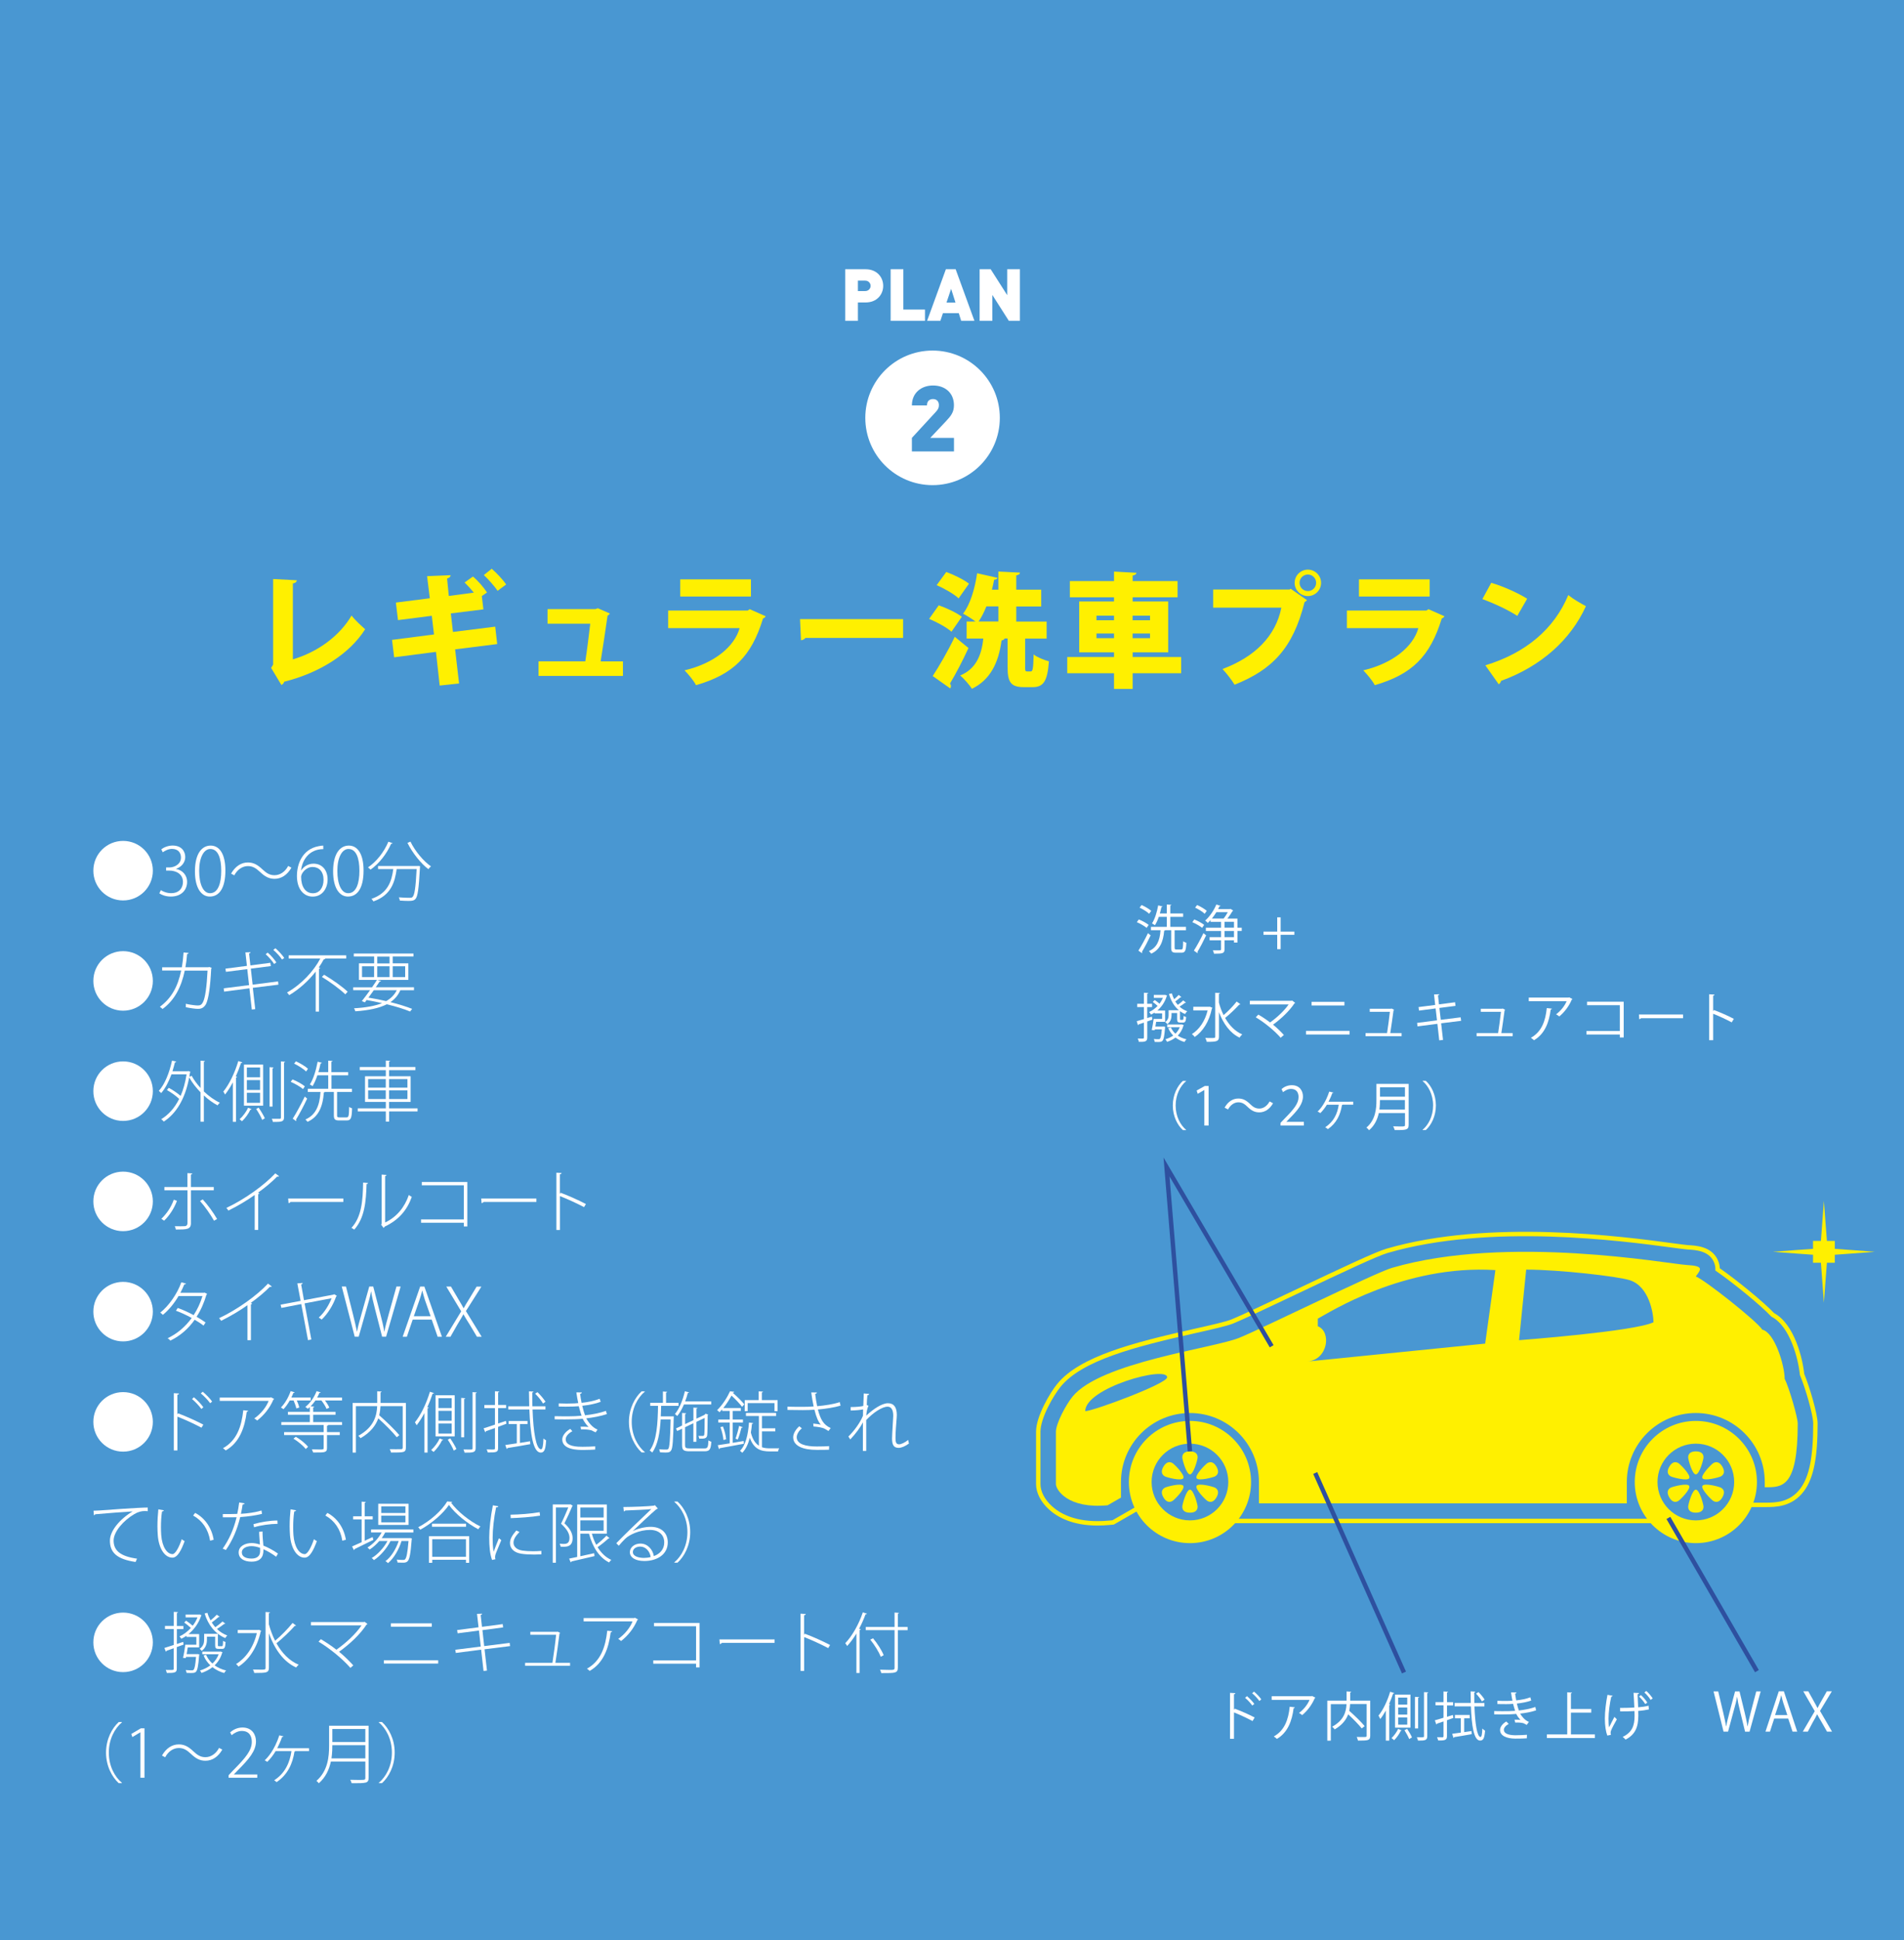 <?xml version="1.0" encoding="utf-8"?>
<!-- Generator: Adobe Illustrator 23.1.1, SVG Export Plug-In . SVG Version: 6.00 Build 0)  -->
<svg version="1.1" id="_イヤー_2" xmlns="http://www.w3.org/2000/svg" xmlns:xlink="http://www.w3.org/1999/xlink" x="0px"
	 y="0px" viewBox="0 0 432 440" style="enable-background:new 0 0 432 440;" xml:space="preserve">
<style type="text/css">
	.st0{fill:#4997D2;}
	.st1{fill:#FFF000;}
	.st2{fill:#FFFFFF;}
	.st3{fill:none;stroke:#FFF000;stroke-miterlimit:10;}
	.st4{fill:none;stroke:#2E509F;stroke-miterlimit:10;}
</style>
<rect x="-2.91" y="-0.08" class="st0" width="438" height="440.16"/>
<g>
	<path class="st1" d="M66.44,149.53c5.6-1.65,10.58-5.26,13.33-9.94c0.73,1.01,2.27,2.38,3.08,3.11c-3.53,5.57-10.3,9.88-18.37,11.9
		c-0.08,0.31-0.31,0.62-0.64,0.73l-2.32-3.86l0.45-0.76v-19.4l5.38,0.28c-0.03,0.34-0.28,0.62-0.9,0.73V149.53z"/>
	<path class="st1" d="M112.36,142.11l0.45,3.95l-9.55,1.2l0.9,7.73l-4.4,0.48l-0.84-7.64l-9.49,1.23l-0.48-3.95l9.52-1.23l-0.5-4.23
		l-7.67,0.98l-0.48-3.98l7.7-0.98l-0.62-5.01l5.32-0.22c0.03,0.31-0.2,0.59-0.78,0.76l0.39,3.95l5.68-0.76
		c-0.67-0.81-1.46-1.68-2.1-2.3l1.9-1.34c1.12,0.92,2.44,2.46,3.19,3.61l-1.18,0.81l0.36,3.02l-7.39,0.92l0.48,4.2L112.36,142.11z
		 M112.89,133.99c-0.64-1.01-2.18-2.72-3.11-3.58l1.79-1.43c1.15,0.98,2.52,2.49,3.28,3.56L112.89,133.99z"/>
	<path class="st1" d="M141.34,149.98v3.3h-19.15v-3.3h10.61c0.39-2.44,0.84-6.19,1.12-8.54h-9.69v-3.3h10.81l0.62-0.2l2.69,1.18
		c-0.08,0.22-0.28,0.39-0.5,0.48c-0.36,2.55-1.15,7.84-1.57,10.39H141.34z"/>
	<path class="st1" d="M173.74,139.76c-0.11,0.2-0.34,0.39-0.62,0.5c-2.63,8.6-6.75,12.68-15.2,15.12c-0.48-0.98-1.76-2.49-2.6-3.36
		c6.75-1.6,11.34-5.4,12.49-9.58h-16.21v-3.98h18.03l0.48-0.31L173.74,139.76z M170.38,135.28h-16.04v-3.89h16.04V135.28z"/>
	<path class="st1" d="M181.52,140.41h23.38v4.26h-22.15c-0.2,0.28-0.59,0.48-1.01,0.53L181.52,140.41z"/>
	<path class="st1" d="M212.99,137.27c1.71,0.59,4.06,1.68,5.24,2.6l-2.35,3.39c-1.04-0.95-3.3-2.18-5.07-2.91L212.99,137.27z
		 M211.62,153.31c1.4-2.13,3.42-5.57,5.01-8.9l3.11,2.55c-1.37,2.97-2.88,5.85-4.2,8.06c0.17,0.2,0.22,0.39,0.22,0.59
		c0,0.2-0.06,0.36-0.17,0.5L211.62,153.31z M214.7,129.71c1.71,0.62,4,1.74,5.15,2.66l-2.35,3.33c-1.01-0.98-3.25-2.24-4.98-3
		L214.7,129.71z M232.59,151.21c0,0.95,0.06,1.06,0.48,1.06h0.78c0.48,0,0.59-0.56,0.67-3.86c0.76,0.64,2.44,1.29,3.47,1.57
		c-0.34,4.56-1.26,5.85-3.72,5.85h-1.96c-3.02,0-3.7-1.18-3.7-4.59v-6.44h-0.67c-0.08,0.22-0.34,0.39-0.7,0.45
		c-0.67,5.1-2.6,8.96-6.72,10.95c-0.53-0.84-1.85-2.35-2.66-3.02c3.36-1.37,4.84-4.31,5.24-8.37h-3.78v-3.86h2.02
		c-0.84-0.62-2.04-1.37-2.83-1.79c1.6-2.02,2.69-5.68,3.19-9.16l4.62,1.04c-0.08,0.25-0.34,0.42-0.76,0.42
		c-0.14,0.76-0.31,1.51-0.5,2.27h1.46v-4.12l4.9,0.25c-0.03,0.34-0.25,0.5-0.84,0.62v3.25h5.66v3.81h-5.66v3.42h6.89v3.86h-4.87
		V151.21z M226.52,137.52h-2.72c-0.5,1.26-1.09,2.44-1.76,3.42h4.48V137.52z"/>
	<path class="st1" d="M267.99,149v3.67h-11v3.56h-4.23v-3.56h-10.61V149h10.61v-1.06h-7.9V136.4h7.9v-0.95h-10.02v-3.67h10.02v-2.16
		l5.1,0.28c-0.03,0.31-0.28,0.5-0.87,0.62v1.26h10.19v3.67h-10.19v0.95h8.06v11.54h-8.06V149H267.99z M248.78,139.62v1.04h3.98
		v-1.04H248.78z M248.78,144.72h3.98v-1.06h-3.98V144.72z M260.93,139.62h-3.95v1.04h3.95V139.62z M260.93,144.72v-1.06h-3.95v1.06
		H260.93z"/>
	<path class="st1" d="M275.24,133.69h17.36l0.25-0.17l3.7,2.58c-0.14,0.17-0.34,0.34-0.56,0.45c-2.63,10.47-7.31,15.32-15.88,18.73
		c-0.62-1.06-1.88-2.66-2.74-3.56c7.34-2.74,12.07-7.45,13.36-13.92h-15.48V133.69z M296.74,129.18c1.65,0,3,1.34,3,3
		c0,1.65-1.34,3-3,3c-1.65,0-3-1.34-3-3C293.75,130.47,295.14,129.18,296.74,129.18z M298.62,132.17c0-1.04-0.84-1.88-1.88-1.88
		s-1.88,0.84-1.88,1.88c0,1.04,0.84,1.88,1.88,1.88C297.83,134.05,298.62,133.15,298.62,132.17z"/>
	<path class="st1" d="M327.74,139.76c-0.11,0.2-0.34,0.39-0.62,0.5c-2.63,8.6-6.75,12.68-15.2,15.12c-0.48-0.98-1.76-2.49-2.6-3.36
		c6.75-1.6,11.34-5.4,12.49-9.58h-16.21v-3.98h18.03l0.48-0.31L327.74,139.76z M324.38,135.28h-16.04v-3.89h16.04V135.28z"/>
	<path class="st1" d="M338.35,132.17c2.77,0.81,6.1,2.32,8.15,3.61l-2.24,3.89c-1.99-1.32-5.32-2.86-7.92-3.81L338.35,132.17z
		 M337.01,150.88c9.21-2.8,15.62-8.26,18.82-15.93c1.26,1.01,2.74,1.82,4,2.52c-3.47,7.62-10.11,13.61-19.26,16.94
		c-0.06,0.31-0.25,0.62-0.53,0.76L337.01,150.88z"/>
</g>
<g>
	<g>
		<path class="st2" d="M27.93,190.7c3.73,0,6.75,3.02,6.75,6.75s-3.01,6.75-6.75,6.75c-3.74,0-6.75-3.01-6.75-6.75
			C21.18,193.68,24.22,190.7,27.93,190.7z"/>
		<path class="st2" d="M39.96,197.07c1.35,0.23,2.49,1.3,2.49,2.94c0,1.71-1.18,3.31-3.71,3.31c-1.11,0-2.1-0.38-2.59-0.74
			l0.35-0.72c0.39,0.27,1.29,0.69,2.31,0.69c2.12,0,2.7-1.5,2.7-2.54c0-1.8-1.54-2.58-3.11-2.58h-0.71v-0.71h0.72
			c1.17,0,2.65-0.73,2.65-2.25c0-1.03-0.58-1.96-2.05-1.96c-0.84,0-1.63,0.44-2.08,0.77l-0.33-0.68c0.53-0.42,1.53-0.85,2.56-0.85
			c2.04,0,2.87,1.32,2.87,2.61c0,1.15-0.76,2.2-2.07,2.67V197.07z"/>
		<path class="st2" d="M44.23,197.61c0-4.11,1.62-5.85,3.57-5.85c1.95,0,3.34,1.83,3.34,5.65c0,3.98-1.38,5.91-3.54,5.91
			C45.75,203.33,44.23,201.51,44.23,197.61z M50.2,197.49c0-2.9-0.73-4.96-2.49-4.96c-1.44,0-2.52,1.89-2.52,4.96
			c0,3.06,0.93,5.07,2.46,5.07C49.48,202.56,50.2,200.3,50.2,197.49z"/>
		<path class="st2" d="M66.12,196.77c-0.93,1.63-2.27,2.53-3.83,2.53c-1.32,0-2.24-0.57-3.29-1.56c-0.9-0.82-1.62-1.33-2.75-1.33
			c-1.29,0-2.44,0.84-3.09,2.1l-0.73-0.39c0.93-1.63,2.26-2.53,3.82-2.53c1.32,0,2.24,0.57,3.29,1.56c0.9,0.84,1.62,1.33,2.75,1.33
			c1.29,0,2.45-0.84,3.09-2.1L66.12,196.77z"/>
		<path class="st2" d="M68.35,197.37c0.51-0.79,1.5-1.51,2.79-1.51c1.96,0,3.19,1.48,3.19,3.58c0,2-1.18,3.89-3.38,3.89
			c-2.04,0-3.58-1.7-3.58-4.68c0-2.71,1.23-6.07,4.91-6.75c0.41-0.09,0.81-0.14,1.06-0.14l0.02,0.8c-3.2,0-4.8,2.46-5.05,4.81H68.35
			z M73.41,199.52c0-1.89-1.05-2.91-2.5-2.91c-1.51,0-2.59,1.47-2.59,2.23c0,2.22,0.97,3.73,2.68,3.73
			C72.46,202.58,73.41,201.32,73.41,199.52z"/>
		<path class="st2" d="M75.58,197.61c0-4.11,1.62-5.85,3.57-5.85c1.95,0,3.34,1.83,3.34,5.65c0,3.98-1.38,5.91-3.54,5.91
			C77.1,203.33,75.58,201.51,75.58,197.61z M81.55,197.49c0-2.9-0.73-4.96-2.49-4.96c-1.44,0-2.52,1.89-2.52,4.96
			c0,3.06,0.93,5.07,2.46,5.07C80.83,202.56,81.55,200.3,81.55,197.49z"/>
		<path class="st2" d="M89.07,191.22c-0.04,0.09-0.15,0.15-0.33,0.13c-1.03,2.35-2.77,4.53-4.66,5.86
			c-0.15-0.13-0.41-0.38-0.58-0.51c1.88-1.26,3.61-3.42,4.62-5.82L89.07,191.22z M94.72,196.4l0.17-0.02l0.42,0.04
			c0,0.08-0.02,0.18-0.02,0.27c-0.27,4.89-0.51,6.63-1.03,7.18c-0.33,0.36-0.68,0.44-1.56,0.44c-0.52,0-1.26-0.03-1.98-0.08
			c-0.03-0.24-0.11-0.52-0.25-0.73c1.09,0.09,2.13,0.1,2.47,0.1c0.33,0,0.53-0.03,0.66-0.18c0.45-0.42,0.71-2.04,0.93-6.33H90
			c-0.41,2.92-1.23,5.92-5.27,7.33c-0.09-0.17-0.3-0.45-0.45-0.58c3.7-1.25,4.59-3.96,4.95-6.75h-3.45v-0.7H94.72z M93.13,190.86
			c1.02,2.13,3,4.5,4.66,5.61c-0.19,0.15-0.46,0.44-0.6,0.63c-1.67-1.24-3.64-3.72-4.74-5.95L93.13,190.86z"/>
		<path class="st2" d="M27.93,215.7c3.73,0,6.75,3.02,6.75,6.75c0,3.73-3.01,6.75-6.75,6.75c-3.74,0-6.75-3.02-6.75-6.75
			C21.18,218.68,24.22,215.7,27.93,215.7z"/>
		<path class="st2" d="M48.03,219.49c-0.02,0.06-0.06,0.14-0.11,0.18c-0.21,4.24-0.62,6.94-1.2,8.07c-0.57,1-1.35,1.05-1.81,1.05
			c-0.54,0-1.67-0.15-2.76-0.38c0.01-0.09,0.01-0.21,0.01-0.32c0-0.16,0-0.31-0.01-0.45c1.2,0.27,2.38,0.38,2.7,0.38
			c0.58,0,0.89-0.15,1.2-0.75c0.51-0.97,0.87-3.6,1.04-7.16h-5.17c-0.78,3.76-2.35,6.74-5.04,8.71c-0.13-0.15-0.4-0.36-0.61-0.5
			c2.62-1.95,4.06-4.51,4.84-8.23h-4.32v-0.73h4.47c0.18-1.08,0.3-2.07,0.39-3.36l1.14,0.1c-0.01,0.15-0.15,0.22-0.34,0.25
			c-0.09,1.14-0.2,2.02-0.38,3h5.23l0.18-0.06L48.03,219.49z"/>
		<path class="st2" d="M57.36,224.02l0.55,4.83l-0.78,0.09l-0.54-4.81l-5.74,0.75l-0.09-0.75l5.75-0.73l-0.41-3.62l-4.84,0.61
			l-0.1-0.72l4.86-0.63l-0.34-3.06l1.16-0.04c0,0.13-0.14,0.25-0.33,0.3l0.3,2.7l4.53-0.6l0.11,0.75l-4.54,0.58l0.41,3.63l5.77-0.74
			l0.08,0.74L57.36,224.02z M60.73,216.03c0.72,0.58,1.52,1.53,1.97,2.23l-0.5,0.35c-0.41-0.65-1.25-1.63-1.92-2.21L60.73,216.03z
			 M62.49,215.04c0.7,0.6,1.56,1.54,2.01,2.2l-0.51,0.36c-0.42-0.66-1.3-1.62-1.98-2.18L62.49,215.04z"/>
		<path class="st2" d="M73.66,217.36l0.15,0.06c-0.06,0.09-0.17,0.14-0.34,0.12c-0.33,0.63-0.72,1.26-1.15,1.88l0.34,0.1
			c-0.03,0.09-0.11,0.15-0.29,0.17v9.72h-0.74v-9.07c-1.6,2.04-3.69,3.97-6.01,5.34c-0.1-0.16-0.33-0.45-0.5-0.6
			c3.21-1.8,6.01-4.77,7.56-7.71H65.5v-0.73h13.05v0.73H73.66z M78.34,225.49c-1.12-1.11-3.42-2.8-5.31-3.95l0.51-0.49
			c1.88,1.11,4.2,2.74,5.34,3.85L78.34,225.49z"/>
		<path class="st2" d="M93.93,224.56h-3.1c-0.48,1.11-1.21,2.01-2.25,2.7c1.92,0.48,3.64,1.02,4.93,1.53l-0.46,0.6
			c-1.37-0.57-3.21-1.14-5.29-1.64c-1.71,0.87-4.06,1.38-7.14,1.59c-0.04-0.21-0.18-0.5-0.3-0.68c2.67-0.15,4.77-0.53,6.36-1.17
			c-1.11-0.25-2.29-0.5-3.5-0.71l-0.39,0.53l-0.69-0.29c0.54-0.66,1.2-1.56,1.86-2.47h-3.83v-0.65h4.28
			c0.42-0.58,0.79-1.17,1.12-1.68h-4.09v-3.75h3.45v-1.56h-4.62v-0.67h13.54v0.67H89.1v1.56h3.55v3.75h-7.06l0.87,0.25
			c-0.04,0.09-0.13,0.13-0.32,0.12c-0.27,0.39-0.57,0.84-0.88,1.3h8.67V224.56z M82.14,219.13v2.46h2.74v-2.46H82.14z M84.81,224.56
			c-0.4,0.57-0.82,1.15-1.21,1.68c1.37,0.22,2.73,0.49,4.02,0.79c1.09-0.62,1.88-1.42,2.4-2.47H84.81z M85.59,216.93v1.56h2.8v-1.56
			H85.59z M85.59,221.59h2.8v-2.46h-2.8V221.59z M91.93,219.13H89.1v2.46h2.83V219.13z"/>
		<path class="st2" d="M27.93,240.7c3.73,0,6.75,3.02,6.75,6.75s-3.01,6.75-6.75,6.75c-3.74,0-6.75-3.02-6.75-6.75
			C21.18,243.68,24.22,240.7,27.93,240.7z"/>
		<path class="st2" d="M46.5,240.62c-0.01,0.09-0.08,0.15-0.25,0.18v6.71c1.14,1.08,2.42,2.01,3.64,2.56
			c-0.18,0.13-0.4,0.4-0.52,0.6c-1.04-0.54-2.12-1.32-3.12-2.25v5.96h-0.75v-6.67c-1-1.03-1.91-2.19-2.58-3.38
			c-0.92,5.02-3.04,8.26-5.76,10.02c-0.12-0.17-0.4-0.42-0.58-0.54c1.62-0.99,3.03-2.52,4.07-4.6c-0.66-0.65-1.8-1.47-2.78-2.01
			l0.42-0.51c0.93,0.5,2,1.23,2.69,1.83c0.6-1.38,1.06-3.01,1.35-4.88h-3.43c-0.62,1.68-1.4,3.18-2.33,4.25
			c-0.12-0.15-0.38-0.38-0.54-0.5c1.37-1.5,2.4-4.12,3-6.87l0.96,0.22c-0.03,0.11-0.13,0.17-0.3,0.17
			c-0.17,0.69-0.35,1.36-0.56,2.02h3.48l0.15-0.05l0.47,0.21c-0.02,0.06-0.06,0.12-0.12,0.13c-0.04,0.33-0.09,0.64-0.15,0.96
			l0.53-0.21c0.52,0.95,1.21,1.89,2.02,2.76v-6.2L46.5,240.62z"/>
		<path class="st2" d="M52.83,245.45c-0.55,1.04-1.15,1.98-1.77,2.77c-0.08-0.18-0.27-0.51-0.39-0.67c1.32-1.61,2.61-4.26,3.4-6.93
			l0.92,0.3c-0.03,0.11-0.17,0.15-0.31,0.14c-0.33,1.03-0.74,2.07-1.19,3.06l0.32,0.09c-0.03,0.08-0.11,0.13-0.27,0.15v10.05h-0.71
			V245.45z M57.09,251.53c-0.03,0.06-0.14,0.12-0.29,0.13c-0.36,0.82-1.16,1.94-1.89,2.61c-0.12-0.12-0.39-0.34-0.55-0.45
			c0.76-0.66,1.56-1.76,1.92-2.6L57.09,251.53z M59.7,241.42v9.33h-4.35v-9.33H59.7z M59.01,244.31v-2.23h-3v2.23H59.01z
			 M59.01,247.19v-2.25h-3v2.25H59.01z M59.01,250.1v-2.28h-3v2.28H59.01z M59.49,253.97c-0.25-0.65-0.84-1.71-1.37-2.48l0.56-0.3
			c0.54,0.78,1.14,1.8,1.41,2.41L59.49,253.97z M62.08,242.09c-0.01,0.09-0.09,0.15-0.25,0.18v8.68h-0.67v-8.94L62.08,242.09z
			 M63.73,240.7l0.96,0.08c-0.02,0.1-0.09,0.15-0.25,0.18v12.45c0,0.99-0.57,1.02-2.52,1.02c-0.03-0.2-0.13-0.51-0.25-0.72
			c0.44,0.01,0.83,0.01,1.12,0.01h0.65c0.22,0,0.3-0.07,0.3-0.3V240.7z"/>
		<path class="st2" d="M66.37,244.79c0.99,0.39,2.2,1.06,2.8,1.57l-0.42,0.62c-0.6-0.53-1.79-1.21-2.79-1.65L66.37,244.79z
			 M66.42,253.69c0.78-1.21,1.9-3.29,2.73-5.01l0.54,0.46c-0.75,1.62-1.79,3.58-2.52,4.75c0.04,0.06,0.06,0.13,0.06,0.2
			c0,0.04-0.01,0.11-0.04,0.15L66.42,253.69z M67.15,240.68c0.98,0.45,2.16,1.16,2.73,1.69l-0.42,0.62
			c-0.58-0.57-1.74-1.32-2.73-1.79L67.15,240.68z M76.48,252.92c0,0.41,0.08,0.48,0.55,0.48h1.61c0.46,0,0.54-0.33,0.58-2.38
			c0.17,0.15,0.46,0.25,0.66,0.33c-0.06,2.19-0.25,2.74-1.2,2.74h-1.73c-0.94,0-1.2-0.24-1.2-1.17v-5.29h-2.04
			c-0.04,0.06-0.11,0.09-0.23,0.12c-0.25,3.36-1.29,5.59-3.7,6.65c-0.11-0.15-0.33-0.39-0.48-0.53c2.26-0.97,3.22-3.02,3.42-6.24
			h-2.88v-0.72h4.63v-3.06h-2.46c-0.31,0.95-0.69,1.81-1.09,2.46c-0.15-0.12-0.42-0.27-0.62-0.38c0.78-1.17,1.4-3.19,1.77-5.16
			l0.96,0.24c-0.03,0.09-0.12,0.15-0.3,0.15c-0.13,0.66-0.3,1.34-0.49,1.98h2.23v-2.61l0.99,0.07c-0.02,0.09-0.09,0.15-0.27,0.18
			v2.36H79v0.71h-3.79v3.06h4.65v0.72h-3.38V252.92z"/>
		<path class="st2" d="M94.74,251.36v0.69h-6.46v2.31h-0.74v-2.31h-6.37v-0.69h6.37v-1.47h-4.72v-5.82h4.72v-1.38h-5.91v-0.71h5.91
			v-1.47l1,0.07c-0.01,0.09-0.09,0.15-0.27,0.17v1.23h5.98v0.71h-5.98v1.38h4.9v5.82h-4.9v1.47H94.74z M83.53,244.72v1.94h4v-1.94
			H83.53z M83.53,249.23h4v-1.95h-4V249.23z M92.44,244.72h-4.17v1.94h4.17V244.72z M92.44,249.23v-1.95h-4.17v1.95H92.44z"/>
		<path class="st2" d="M27.93,265.7c3.73,0,6.75,3.02,6.75,6.75s-3.01,6.75-6.75,6.75c-3.74,0-6.75-3.02-6.75-6.75
			C21.18,268.68,24.22,265.7,27.93,265.7z"/>
		<path class="st2" d="M40.15,272.33c-0.67,1.77-1.71,3.34-2.91,4.49l-0.63-0.42c1.11-1.07,2.21-2.55,2.82-4.34L40.15,272.33z
			 M43.32,269.94v7.45c0,1.44-0.97,1.44-3.42,1.44c-0.03-0.21-0.13-0.52-0.25-0.75c0.93,0.03,2.01,0,2.25-0.01
			c0.42,0,0.64-0.3,0.64-0.66v-7.47H37.3v-0.75h5.23v-3.15l1.1,0.07c-0.02,0.13-0.12,0.22-0.32,0.26v2.82h5.19v0.75H43.32z M46,272
			c1.12,1.22,2.42,2.99,3.25,4.44l-0.69,0.39c-0.79-1.41-2.12-3.3-3.18-4.47L46,272z"/>
		<path class="st2" d="M63.31,266.73c-0.06,0.08-0.13,0.12-0.25,0.12c-0.04,0-0.11-0.01-0.18-0.03c-1.14,1.19-2.86,2.6-4.33,3.64
			l0.3,0.17c-0.02,0.09-0.13,0.15-0.27,0.18v8.11h-0.79v-7.93c-1.68,1.2-3.78,2.46-5.97,3.54c-0.1-0.18-0.31-0.45-0.46-0.6
			c4.17-1.95,8.64-5.19,11.1-7.84L63.31,266.73z"/>
		<path class="st2" d="M65.38,271.79h12.52v0.78H65.92c-0.08,0.15-0.27,0.25-0.45,0.27L65.38,271.79z"/>
		<path class="st2" d="M83.5,268.29c-0.01,0.13-0.15,0.21-0.33,0.24c-0.12,3.93-0.42,7.68-2.8,10.32c-0.17-0.13-0.41-0.3-0.63-0.4
			c2.31-2.47,2.58-6.18,2.65-10.28L83.5,268.29z M87.39,277.23c2.67-1.26,4.44-3.5,5.37-6.24c0.17,0.15,0.46,0.33,0.67,0.44
			c-1.07,3.01-2.97,5.25-6.17,6.75c-0.03,0.1-0.13,0.21-0.22,0.29l-0.57-0.76l0.13-0.2v-11.14l1.08,0.08
			c-0.01,0.12-0.1,0.24-0.3,0.25V277.23z"/>
		<path class="st2" d="M106.03,268.05v10.08h-0.79v-0.84h-9.71v-0.75h9.71v-7.74H95.7v-0.75H106.03z"/>
		<path class="st2" d="M109.18,271.79h12.52v0.78h-11.98c-0.08,0.15-0.27,0.25-0.45,0.27L109.18,271.79z"/>
		<path class="st2" d="M132.51,273.75c-1.62-0.86-3.78-1.84-5.46-2.5v7.68h-0.81v-12.99l1.18,0.08c-0.01,0.15-0.13,0.24-0.38,0.28
			v4.46l0.17-0.27c1.8,0.67,4.14,1.72,5.73,2.56L132.51,273.75z"/>
		<path class="st2" d="M27.93,290.7c3.73,0,6.75,3.02,6.75,6.75s-3.01,6.75-6.75,6.75c-3.74,0-6.75-3.02-6.75-6.75
			C21.18,293.68,24.22,290.7,27.93,290.7z"/>
		<path class="st2" d="M47.01,293.43c-0.01,0.07-0.09,0.12-0.15,0.13c-0.57,1.9-1.3,3.6-2.26,5.05c0.69,0.4,1.45,0.87,2.04,1.3
			l-0.46,0.71c-0.57-0.46-1.35-0.95-2.01-1.33c-1.39,1.98-3.21,3.61-5.53,4.74c-0.12-0.19-0.41-0.43-0.6-0.55
			c2.29-1.09,4.08-2.7,5.46-4.59c-1.21-0.66-2.38-1.21-3.58-1.65l0.41-0.63c1.18,0.43,2.38,0.97,3.61,1.63
			c0.86-1.32,1.53-2.75,2-4.33h-5.43c-0.92,1.58-2.16,3.13-3.55,4.27c-0.12-0.13-0.42-0.39-0.6-0.51c1.9-1.47,3.88-4.29,4.78-6.87
			l1.08,0.29c-0.06,0.15-0.21,0.18-0.39,0.16c-0.23,0.54-0.58,1.34-0.9,1.92h5.34l0.15-0.04L47.01,293.43z"/>
		<path class="st2" d="M61.66,291.73c-0.06,0.08-0.13,0.12-0.25,0.12c-0.04,0-0.11-0.01-0.18-0.03c-1.14,1.19-2.86,2.6-4.33,3.64
			l0.3,0.17c-0.02,0.09-0.13,0.15-0.27,0.18v8.11h-0.79v-7.93c-1.68,1.2-3.78,2.46-5.97,3.54c-0.1-0.18-0.31-0.45-0.46-0.6
			c4.17-1.95,8.64-5.19,11.1-7.84L61.66,291.73z"/>
		<path class="st2" d="M76.44,293.89c-0.01,0.06-0.1,0.11-0.17,0.12c-0.67,1.96-1.93,3.96-3.29,5.24c-0.18-0.15-0.46-0.34-0.66-0.46
			c1.23-1.05,2.31-2.82,2.92-4.38l-6.13,1.17l1.53,8.19l-0.76,0.15l-1.53-8.19l-4.51,0.87l-0.17-0.73l4.54-0.86l-0.75-3.97l1.2-0.09
			c0,0.15-0.08,0.25-0.33,0.34l0.64,3.57l6.74-1.28l0.12-0.09L76.44,293.89z"/>
		<path class="st2" d="M90.9,291.76l-3.3,11.38h-0.9l-1.65-6.43c-0.42-1.59-0.67-2.73-0.84-3.83h-0.03
			c-0.18,1.08-0.5,2.21-0.97,3.83l-1.83,6.43h-0.9l-2.94-11.38h0.96l1.58,6.27c0.36,1.47,0.69,2.83,0.9,3.93h0.04
			c0.18-1.11,0.57-2.44,0.99-3.94l1.77-6.26h0.9l1.61,6.21c0.36,1.38,0.72,2.79,0.88,3.99h0.04c0.25-1.27,0.6-2.52,0.99-3.94
			l1.75-6.26H90.9z"/>
		<path class="st2" d="M100.27,303.15H99.3l-1.35-3.9h-4.31l-1.33,3.9h-0.95l3.97-11.38h0.96L100.27,303.15z M97.71,298.5
			l-1.29-3.67c-0.25-0.79-0.43-1.46-0.6-2.12h-0.04c-0.15,0.68-0.35,1.34-0.59,2.05l-1.3,3.74H97.71z"/>
		<path class="st2" d="M109.29,303.15h-1.07l-1.65-2.76c-0.65-1.02-1.04-1.65-1.41-2.32h-0.03c-0.36,0.67-0.72,1.27-1.37,2.34
			l-1.56,2.74h-1.07l3.51-5.77l-3.38-5.61h1.06l1.74,2.96c0.45,0.74,0.78,1.32,1.12,1.94h0.03c0.34-0.66,0.69-1.19,1.14-1.92
			l1.79-2.97h1.08l-3.51,5.54L109.29,303.15z"/>
		<path class="st2" d="M27.93,315.7c3.73,0,6.75,3.02,6.75,6.75s-3.01,6.75-6.75,6.75c-3.74,0-6.75-3.02-6.75-6.75
			C21.18,318.68,24.22,315.7,27.93,315.7z"/>
		<path class="st2" d="M45.71,323.77c-1.62-0.86-3.78-1.86-5.46-2.51v7.67h-0.81v-12.99l1.18,0.08c-0.01,0.15-0.13,0.24-0.38,0.28
			v4.46l0.17-0.25c1.8,0.67,4.14,1.73,5.73,2.57L45.71,323.77z M44,316.87c0.74,0.6,1.67,1.58,2.14,2.27l-0.45,0.38
			c-0.48-0.68-1.42-1.68-2.12-2.25L44,316.87z M46,315.61c0.73,0.6,1.67,1.56,2.13,2.23l-0.44,0.38c-0.48-0.67-1.42-1.66-2.13-2.23
			L46,315.61z"/>
		<path class="st2" d="M62.21,317.26c-0.01,0.06-0.11,0.09-0.17,0.12c-0.86,2-2.16,3.57-3.69,4.77c-0.15-0.16-0.45-0.36-0.65-0.48
			c1.54-1.08,2.73-2.61,3.25-3.98h-11.1v-0.75h11.49l0.14-0.08L62.21,317.26z M56.31,319.93c-0.02,0.12-0.14,0.21-0.33,0.24
			c-0.45,3.61-1.65,6.99-4.77,8.76c-0.13-0.12-0.4-0.39-0.61-0.51c3.12-1.73,4.2-4.91,4.6-8.61L56.31,319.93z"/>
		<path class="st2" d="M67.23,319.4c-0.09-0.48-0.35-1.2-0.62-1.81h-0.86c-0.43,0.76-0.93,1.47-1.44,1.99
			c-0.13-0.12-0.39-0.3-0.57-0.39c0.86-0.85,1.71-2.28,2.21-3.72l0.9,0.29c-0.03,0.09-0.14,0.15-0.29,0.12
			c-0.13,0.35-0.29,0.71-0.46,1.05h4.39v0.66h-3.15c0.25,0.55,0.48,1.18,0.57,1.6L67.23,319.4z M77.61,316.93v0.66h-3.88
			c0.42,0.55,0.81,1.18,0.99,1.63l-0.63,0.29c-0.21-0.53-0.69-1.31-1.17-1.92h-1.35c-0.33,0.49-0.71,0.94-1.1,1.33l0.84,0.06
			c-0.01,0.09-0.09,0.15-0.25,0.18v1.01h5.07v0.66h-5.07v1.67h6.55v0.66h-3.16c-0.02,0.09-0.08,0.15-0.26,0.18v1.43h2.9v0.67h-2.9
			v2.96c0,0.53-0.13,0.74-0.57,0.88c-0.38,0.11-0.92,0.11-2.58,0.11c-0.04-0.21-0.17-0.48-0.29-0.71c0.69,0.02,1.28,0.03,1.71,0.03
			c0.88,0,0.97,0,0.97-0.33v-2.94h-8.97v-0.67h8.97v-1.61h-9.6v-0.66h6.46v-1.67h-4.96v-0.66h4.96v-1.08
			c-0.15,0.13-0.3,0.27-0.45,0.39c-0.14-0.12-0.39-0.32-0.56-0.42c1.02-0.78,2-2.13,2.55-3.58c0.66,0.2,0.79,0.24,0.92,0.29
			c-0.03,0.09-0.13,0.13-0.29,0.12c-0.15,0.36-0.31,0.71-0.51,1.05H77.61z M69.36,328.6c-0.54-0.72-1.71-1.7-2.78-2.34l0.53-0.43
			c1.05,0.6,2.23,1.56,2.79,2.28L69.36,328.6z"/>
		<path class="st2" d="M92.09,318.17v10.1c0,0.6-0.15,0.88-0.6,1c-0.46,0.13-1.41,0.13-2.77,0.13c-0.04-0.21-0.17-0.55-0.29-0.76
			c0.51,0.01,0.99,0.01,1.39,0.01c0.56,0,0.99,0,1.17-0.01c0.3,0,0.38-0.09,0.38-0.38v-9.38h-5.04c-0.03,0.66-0.11,1.35-0.29,2.07
			c1.63,1.42,3.58,3.33,4.57,4.51l-0.58,0.48c-0.88-1.12-2.64-2.89-4.2-4.29c-0.56,1.56-1.7,3.16-4.02,4.5
			c-0.1-0.15-0.34-0.41-0.51-0.54c3.63-1.99,4.18-4.65,4.28-6.73h-4.83v10.53h-0.74v-11.25h5.58v-2.65l1,0.06
			c-0.01,0.09-0.09,0.16-0.25,0.18v2.41H92.09z"/>
		<path class="st2" d="M96.3,320.45c-0.55,1.04-1.15,1.98-1.77,2.77c-0.08-0.18-0.27-0.51-0.39-0.67c1.32-1.61,2.61-4.26,3.4-6.93
			l0.92,0.3c-0.03,0.11-0.17,0.15-0.31,0.14c-0.33,1.03-0.74,2.07-1.19,3.06l0.32,0.09c-0.03,0.08-0.11,0.13-0.27,0.15v10.05H96.3
			V320.45z M100.56,326.53c-0.03,0.06-0.14,0.12-0.29,0.13c-0.36,0.82-1.16,1.94-1.89,2.61c-0.12-0.12-0.39-0.34-0.55-0.45
			c0.76-0.66,1.56-1.76,1.92-2.6L100.56,326.53z M103.17,316.42v9.33h-4.35v-9.33H103.17z M102.48,319.31v-2.23h-3v2.23H102.48z
			 M102.48,322.19v-2.25h-3v2.25H102.48z M102.48,325.1v-2.28h-3v2.28H102.48z M102.96,328.97c-0.25-0.65-0.84-1.71-1.37-2.48
			l0.56-0.3c0.54,0.78,1.14,1.8,1.41,2.41L102.96,328.97z M105.56,317.09c-0.01,0.09-0.09,0.15-0.25,0.18v8.68h-0.67v-8.94
			L105.56,317.09z M107.21,315.7l0.96,0.08c-0.02,0.1-0.09,0.15-0.25,0.18v12.45c0,0.99-0.57,1.02-2.52,1.02
			c-0.03-0.2-0.13-0.51-0.25-0.72c0.44,0.01,0.83,0.01,1.12,0.01h0.65c0.22,0,0.3-0.07,0.3-0.3V315.7z"/>
		<path class="st2" d="M114.9,322.87l-1.89,0.71v4.83c0,0.9-0.38,1-2.34,0.97c-0.03-0.18-0.15-0.48-0.25-0.69
			c0.43,0.01,0.84,0.03,1.14,0.03c0.66,0,0.74,0,0.74-0.3v-4.58c-0.78,0.29-1.49,0.53-2.04,0.72c0,0.12-0.06,0.2-0.17,0.24
			l-0.36-0.89c0.71-0.21,1.59-0.51,2.57-0.84v-3.74h-2.4v-0.71h2.4v-3.12l0.97,0.07c-0.01,0.11-0.08,0.17-0.25,0.18v2.86h1.81v0.71
			h-1.81v3.5l1.77-0.6L114.9,322.87z M117.96,322.96v4.26c0.75-0.12,1.53-0.24,2.31-0.38l0.04,0.66c-1.91,0.35-3.9,0.69-5.16,0.88
			c-0.01,0.12-0.1,0.18-0.18,0.21l-0.33-0.89l2.62-0.39v-4.37h-1.86v-0.69h4.29v0.69H117.96z M123.76,319.63h-2.93
			c0.18,5.12,0.79,9.03,1.94,9.04c0.31-0.02,0.48-0.72,0.54-2.45c0.17,0.17,0.42,0.32,0.6,0.41c-0.13,2.1-0.39,2.77-1.23,2.79
			c-1.74-0.02-2.37-4.3-2.57-9.79h-4.78v-0.71h4.75c-0.03-1.09-0.04-2.25-0.06-3.4l1.02,0.06c0,0.1-0.07,0.18-0.27,0.19
			c0,1.08,0,2.13,0.03,3.15h2.96V319.63z M121.95,315.71c0.69,0.66,1.46,1.59,1.82,2.17l-0.56,0.41c-0.34-0.62-1.11-1.56-1.79-2.24
			L121.95,315.71z"/>
		<path class="st2" d="M137.69,320.69c-1.46,0.48-3.14,0.78-4.67,0.96c0.45,0.86,1.41,2.12,2.55,2.54l-0.42,0.63
			c-0.23-0.09-0.58-0.25-0.87-0.42c-0.33-0.13-1.2-0.25-1.95-0.25c-0.18,0-0.34,0-0.5,0.01l-0.1-0.62c0.55-0.03,1.33,0,1.8,0.06
			c-0.48-0.49-1-1.18-1.32-1.86c-1.11,0.11-2.26,0.15-4.05,0.15c-0.78,0-1.63,0-2.31-0.02v-0.71c0.93,0.03,2.31,0.03,3.21,0.03
			c0.83,0,1.95-0.04,2.89-0.13c-0.18-0.5-0.43-1.42-0.63-2.16c-0.9,0.06-1.42,0.1-3.04,0.1c-0.55,0-1.09-0.01-1.51-0.03v-0.71
			c0.6,0.03,1.23,0.04,1.79,0.04c1.6,0,2.21-0.06,2.64-0.11c-0.15-0.71-0.32-1.53-0.43-2.43l1.24,0.02c0,0.16-0.13,0.27-0.39,0.31
			c0.09,0.71,0.21,1.41,0.34,2.04c1.49-0.15,2.99-0.46,4.09-0.92l0.24,0.69c-1.08,0.42-2.62,0.74-4.18,0.9
			c0.21,0.9,0.43,1.65,0.63,2.16c1.59-0.17,3.36-0.51,4.75-1L137.69,320.69z M135.04,328.73c-0.74,0.04-1.54,0.09-2.67,0.09
			c-1.2,0-4.8,0-4.8-2.4c0.01-0.88,0.83-1.84,1.83-2.38l0.46,0.53c-0.96,0.51-1.51,1.2-1.51,1.84c0,1.69,2.85,1.69,3.84,1.69
			c1,0,1.93-0.04,2.86-0.1L135.04,328.73z"/>
		<path class="st2" d="M146.3,315.59c-1.63,1.37-2.97,3.81-2.97,6.86c0,3.12,1.39,5.54,2.97,6.85v0.08h-0.72
			c-1.5-1.37-2.88-3.84-2.88-6.93s1.38-5.56,2.88-6.93h0.72V315.59z"/>
		<path class="st2" d="M152.5,321.19l0.38,0.01c0,0.08,0,0.18-0.02,0.29c-0.13,5.31-0.22,6.99-0.63,7.49
			c-0.3,0.42-0.67,0.42-1.33,0.42c-0.33,0-0.75-0.02-1.15-0.04c-0.02-0.21-0.09-0.5-0.21-0.69c0.75,0.06,1.42,0.06,1.71,0.06
			c0.18,0,0.29-0.04,0.39-0.18c0.27-0.36,0.41-2.01,0.52-6.66h-2.26c-0.17,2.94-0.62,5.75-1.92,7.52c-0.12-0.17-0.38-0.35-0.57-0.47
			c1.62-2.13,1.83-6.22,1.89-10.12h-1.77v-0.69h2.88v-2.57l0.96,0.08c-0.01,0.09-0.07,0.15-0.25,0.18v2.31h2.83v0.69H150
			c-0.02,0.78-0.03,1.59-0.08,2.38H152.5z M161.37,318.5h-6.19c-0.44,1.02-0.95,1.94-1.52,2.62c-0.12-0.12-0.38-0.34-0.52-0.46
			c0.97-1.15,1.79-3.13,2.25-5.16l0.94,0.26c-0.03,0.09-0.12,0.15-0.28,0.15c-0.17,0.64-0.36,1.29-0.6,1.9h5.92V318.5z
			 M155.44,327.76c0,0.56,0.17,0.71,1.05,0.71h3.36c0.71,0,0.83-0.3,0.88-1.82c0.18,0.14,0.45,0.24,0.66,0.3
			c-0.11,1.7-0.34,2.17-1.53,2.17h-3.38c-1.35,0-1.72-0.25-1.72-1.37v-3.75l-1.11,0.52l-0.28-0.58l1.39-0.66v-2.85l0.93,0.07
			c-0.01,0.09-0.08,0.15-0.25,0.18v2.28l1.89-0.9v-2.85l0.93,0.07c-0.02,0.09-0.08,0.15-0.25,0.18v2.26l1.8-0.84
			c0.15-0.15,0.17-0.17,0.3-0.29c0.09,0.03,0.17,0.06,0.57,0.22c-0.02,0.03-0.06,0.11-0.12,0.12c-0.02,2.11-0.04,4.18-0.11,4.59
			c-0.12,0.66-0.54,0.78-1.8,0.72c-0.03-0.18-0.09-0.45-0.2-0.61c0.35,0.01,0.81,0.01,0.96,0.01c0.21,0,0.32-0.04,0.38-0.31
			c0.06-0.27,0.09-1.92,0.09-3.77l-1.88,0.88v4.53h-0.68v-4.21l-1.89,0.9V327.76z"/>
		<path class="st2" d="M166.27,327.2c0.79-0.14,1.63-0.27,2.46-0.42l0.04,0.63c-2.01,0.39-4.12,0.76-5.43,1
			c-0.02,0.1-0.11,0.18-0.21,0.21l-0.27-0.88c0.75-0.11,1.68-0.26,2.71-0.42v-4.72h-2.59v-0.68h2.59v-1.95h-1.71v-0.36
			c-0.2,0.23-0.41,0.45-0.62,0.66c-0.12-0.17-0.38-0.38-0.54-0.47c1.35-1.32,2.36-3.03,2.94-4.29l0.95,0.13
			c-0.02,0.11-0.11,0.17-0.27,0.17l-0.03,0.08c0.95,0.81,2.04,1.89,2.58,2.58l-0.5,0.57c-0.51-0.68-1.5-1.74-2.4-2.55
			c-0.48,0.87-1.09,1.88-1.86,2.82h3.97v0.66h-1.83v1.95h2.32v0.68h-2.32V327.2z M164.14,326.56c-0.05-0.79-0.33-1.99-0.68-2.92
			l0.57-0.14c0.38,0.92,0.66,2.12,0.72,2.9L164.14,326.56z M168.53,323.66c-0.06,0.08-0.15,0.12-0.3,0.12
			c-0.18,0.76-0.53,1.93-0.84,2.68l-0.51-0.21c0.29-0.76,0.65-2.05,0.81-2.89L168.53,323.66z M172.88,324.62v3.58
			c0.55,0.2,1.18,0.25,1.83,0.25c0.27,0,1.7,0,2.08-0.01c-0.12,0.18-0.24,0.51-0.25,0.71h-1.88c-2.04,0-3.6-0.51-4.54-3.09
			c-0.36,1.41-0.9,2.59-1.71,3.4c-0.12-0.13-0.34-0.34-0.51-0.45c1.29-1.26,1.83-3.62,2.04-6.41l0.94,0.13
			c-0.03,0.1-0.1,0.17-0.27,0.18c-0.06,0.67-0.13,1.33-0.25,1.96c0.4,1.57,1.03,2.47,1.83,2.98v-6.73h-2.94v-0.69h6.85v0.69h-3.22
			v2.79h3.03v0.69H172.88z M169.64,318.19v1.84h-0.67v-2.52h3.17v-1.99l0.97,0.07c-0.01,0.09-0.09,0.17-0.25,0.18v1.74h3.57v2.52
			h-0.71v-1.84H169.64z"/>
		<path class="st2" d="M190.71,318.77c-1.41,0.41-3.27,0.71-5.14,0.87c0.58,2.17,1.21,3.46,2.91,4.21l-0.51,0.67
			c-0.24-0.17-0.66-0.39-0.85-0.51c-0.57-0.3-1.72-0.46-2.54-0.51l-0.06-0.67c0.81,0.07,1.35,0.18,1.71,0.25
			c-0.58-0.67-1.02-1.69-1.44-3.39c-0.71,0.06-1.74,0.09-2.67,0.09c-1,0-2.53-0.02-3.46-0.04v-0.74c0.92,0.03,2.25,0.04,3.48,0.04
			c0.85,0,1.81-0.03,2.47-0.09c-0.18-0.81-0.38-1.96-0.55-3.18l1.29,0.02c-0.02,0.16-0.15,0.27-0.39,0.31
			c0.09,0.9,0.27,1.94,0.45,2.79c1.8-0.15,3.75-0.46,5.13-0.92L190.71,318.77z M188.1,328.76c-0.72,0.04-1.44,0.04-2.81,0.04
			c-2.95,0-5.32-0.81-5.32-2.87c0-0.82,0.55-1.75,1.38-2.49l0.58,0.48c-0.71,0.56-1.17,1.4-1.17,2c0,1.6,2.08,2.11,4.56,2.11
			c1.32,0,2.07-0.03,2.8-0.08L188.1,328.76z"/>
		<path class="st2" d="M195.98,316l1.23,0.12c-0.01,0.18-0.17,0.26-0.41,0.29c-0.07,0.68-0.13,1.68-0.13,2.23l0.39,0.15
			c-0.39,0.79-0.47,1.71-0.51,2.24c1.67-1.58,3.62-2.81,4.92-2.81c1.37,0,2.01,0.96,2.01,2.66c0,0.2-0.01,0.41-0.03,0.62
			c-0.11,1.35-0.27,3.33-0.27,4.6c0,0.95,0.13,1.44,0.83,1.44c0.46,0,1.37-0.43,2.04-1c0.03,0.24,0.13,0.64,0.19,0.81
			c-0.75,0.56-1.66,0.99-2.34,0.99c-1.14,0-1.5-0.69-1.5-2.15c0-0.81,0.27-4.93,0.27-5.11c0-1.42-0.48-2.08-1.29-2.08
			c-1.21,0-3.25,1.33-4.84,3.03v7.01h-0.76c0.01-0.93,0-5.48,0.01-6.51c-0.55,1.12-1.61,2.56-2.87,3.9l-0.43-0.66
			c1.3-1.26,2.66-3.12,3.31-4.72c0-0.5,0.02-0.9,0.03-1.44c-0.46,0.12-1.62,0.24-2.82,0.26l-0.01-0.78c1.28,0,2.4-0.12,2.87-0.25
			c0.01-0.65,0.04-1.11,0.06-1.46L195.98,316z"/>
		<path class="st2" d="M21.22,342.6c0.45-0.01,0.96-0.03,1.41-0.06c1.18-0.11,9.16-0.68,10.89-0.66l0.01,0.82
			c-0.21-0.01-0.42-0.03-0.63-0.03c-0.79,0-1.53,0.15-2.45,0.71c-2.44,1.44-4.67,3.97-4.67,5.98c0,2.23,1.46,3.57,5.31,4.11
			l-0.33,0.75c-4.28-0.63-5.82-2.16-5.82-4.84c0-2.22,2.22-4.86,5.15-6.63c-1.56,0.09-6.33,0.45-8.47,0.65
			c-0.05,0.1-0.21,0.21-0.32,0.23L21.22,342.6z"/>
		<path class="st2" d="M37.18,342.51c-0.04,0.15-0.19,0.24-0.42,0.26c-0.17,1.08-0.24,2.35-0.24,3.54c0,0.63,0.02,1.25,0.06,1.79
			c0.2,2.73,1.33,4.34,2.58,4.34c0.63-0.02,1.47-1.56,2.07-3.38c0.18,0.15,0.46,0.34,0.66,0.43c-0.74,2.04-1.6,3.74-2.75,3.75
			c-1.75,0.03-3.12-2.08-3.34-5.08c-0.04-0.6-0.08-1.29-0.08-2.01c0-1.28,0.08-2.66,0.21-3.87L37.18,342.51z M47.67,349.4
			c-0.4-2.58-1.77-4.57-3.85-5.71l0.46-0.6c2.22,1.17,3.76,3.38,4.2,6.09L47.67,349.4z"/>
		<path class="st2" d="M55.51,340.94c-0.04,0.13-0.2,0.22-0.46,0.25c-0.11,0.71-0.24,1.49-0.39,2.11c1.59-0.09,3.29-0.33,4.67-0.75
			l0.12,0.76c-1.42,0.36-3.13,0.6-4.95,0.73c-0.72,2.94-1.74,5.29-3.25,7.46l-0.72-0.3c1.4-2.01,2.46-4.25,3.15-7.12
			c-0.44,0.01-0.88,0.01-1.3,0.01h-1.83v-0.74h1.83c0.48,0,0.97-0.01,1.45-0.03c0.18-0.79,0.32-1.67,0.44-2.6L55.51,340.94z
			 M59.56,347.3c0.01,1.32,0.11,2.12,0.2,3.21c1.02,0.4,2.25,1.05,3.31,1.81l-0.42,0.71c-0.93-0.69-1.98-1.3-2.88-1.7
			c0,0.88,0,2.82-2.7,2.82c-1.71,0-2.92-0.74-2.92-2.09c0-1.48,1.58-2.13,2.94-2.13c0.58,0,1.2,0.12,1.88,0.33
			c-0.06-1.07-0.17-2.1-0.17-2.88L59.56,347.3z M59.01,351.02c-0.69-0.26-1.35-0.39-1.95-0.39c-0.96,0-2.19,0.38-2.19,1.43
			c0,0.96,0.94,1.39,2.2,1.39c1.2,0,1.95-0.55,1.95-1.67C59.02,351.5,59.02,351.26,59.01,351.02z M62.98,345.57
			c-1.71,0.02-3.83,0.31-5.33,0.78l-0.15-0.7c1.72-0.51,3.81-0.83,5.44-0.83L62.98,345.57z"/>
		<path class="st2" d="M67.18,342.51c-0.04,0.15-0.19,0.24-0.42,0.26c-0.17,1.08-0.24,2.35-0.24,3.54c0,0.63,0.02,1.25,0.06,1.79
			c0.2,2.73,1.33,4.34,2.58,4.34c0.63-0.02,1.47-1.56,2.07-3.38c0.18,0.15,0.46,0.34,0.66,0.43c-0.74,2.04-1.6,3.74-2.75,3.75
			c-1.75,0.03-3.12-2.08-3.34-5.08c-0.04-0.6-0.08-1.29-0.08-2.01c0-1.28,0.08-2.66,0.21-3.87L67.18,342.51z M77.67,349.4
			c-0.4-2.58-1.77-4.57-3.85-5.71l0.46-0.6c2.22,1.17,3.76,3.38,4.2,6.09L77.67,349.4z"/>
		<path class="st2" d="M82.74,344.57v4.84c0.59-0.27,1.2-0.55,1.8-0.84c0.04,0.11,0.06,0.22,0.17,0.64l-4.26,2.09
			c0,0.1-0.06,0.19-0.15,0.24l-0.42-0.84c0.58-0.24,1.35-0.58,2.17-0.96v-5.17h-1.93v-0.71h1.93v-3.32l0.96,0.08
			c-0.01,0.09-0.09,0.15-0.27,0.18v3.06h1.82v0.71H82.74z M93.81,347.54h-6.42c-0.22,0.44-0.5,0.87-0.79,1.28h6.27l0.17-0.02
			l0.41,0.08l-0.04,0.25c-0.25,3.31-0.51,4.5-0.92,4.92c-0.23,0.22-0.45,0.3-0.81,0.33c-0.3,0-0.9,0-1.48-0.03
			c-0.03-0.2-0.08-0.48-0.18-0.66c0.63,0.06,1.2,0.07,1.43,0.07c0.22,0,0.36-0.01,0.46-0.15c0.31-0.3,0.55-1.38,0.78-4.14h-1.59
			c-0.58,1.92-1.77,3.97-3.07,5.01c-0.14-0.15-0.38-0.35-0.57-0.45c1.26-0.9,2.4-2.76,3-4.56H88.6c-0.81,1.65-2.33,3.42-3.76,4.33
			c-0.12-0.15-0.32-0.36-0.5-0.48c1.33-0.76,2.76-2.33,3.58-3.85h-1.86c-0.66,0.76-1.42,1.44-2.19,1.93
			c-0.11-0.12-0.33-0.34-0.5-0.45c1.23-0.75,2.46-2.01,3.22-3.42h-2.4v-0.67h9.6V347.54z M92.7,341.01v4.81h-6.88v-4.81H92.7z
			 M91.99,343.11v-1.49H86.5v1.49H91.99z M91.99,345.23v-1.51H86.5v1.51H91.99z"/>
		<path class="st2" d="M102.61,340.59c-0.03,0.11-0.13,0.15-0.27,0.18c1.48,2.04,4.29,4.25,6.66,5.4c-0.17,0.17-0.36,0.41-0.48,0.63
			c-2.42-1.26-5.19-3.46-6.66-5.51c-1.27,1.89-3.85,4.17-6.52,5.62c-0.09-0.15-0.3-0.4-0.45-0.57c2.7-1.39,5.36-3.78,6.58-5.85
			L102.61,340.59z M97.33,354.41v-6.03h9.12v6.03h-0.73v-0.69h-7.65v0.69H97.33z M98.02,345.54h7.72v0.69h-7.72V345.54z
			 M105.72,349.07h-7.65v3.98h7.65V349.07z"/>
		<path class="st2" d="M113.07,341.6c-0.04,0.15-0.17,0.25-0.51,0.22c-0.5,2.38-0.78,5.07-0.78,6.82c0,1.22,0.06,2.49,0.22,3.26
			c0.31-0.84,0.97-2.51,1.2-3.06l0.54,0.42c-0.65,1.67-1.08,2.54-1.29,3.18c-0.08,0.26-0.12,0.48-0.12,0.69
			c0,0.17,0.03,0.32,0.08,0.47l-0.77,0.16c-0.5-1.42-0.64-3.09-0.64-5.1c0-1.92,0.3-4.65,0.83-7.29L113.07,341.6z M122.83,352.49
			c-0.51,0.03-1.05,0.05-1.56,0.05c-1.12,0-2.21-0.06-2.94-0.18c-1.76-0.25-2.62-1.24-2.62-2.43c0-1,0.58-1.84,1.44-2.85l0.71,0.34
			c-0.79,0.83-1.35,1.56-1.35,2.45c0,0.83,0.67,1.56,2.02,1.77c0.6,0.09,1.47,0.15,2.42,0.15c0.62,0,1.26-0.03,1.88-0.08
			L122.83,352.49z M115.84,343.5c2.01-0.04,4.54-0.21,6.6-0.57l0.09,0.78c-1.9,0.33-4.95,0.52-6.66,0.57L115.84,343.5z"/>
		<path class="st2" d="M129.46,341.15l0.51,0.33c-0.03,0.04-0.08,0.09-0.14,0.12c-0.46,1.11-1.14,2.62-1.77,3.85
			c1.38,1.26,1.84,2.34,1.86,3.34c0,1.98-1.31,1.98-2.18,1.98c-0.19,0-0.38,0-0.55-0.02c-0.01-0.21-0.1-0.48-0.21-0.67
			c0.29,0.03,0.57,0.05,0.81,0.05c0.61,0,1.42,0,1.42-1.37c0-0.92-0.51-1.96-1.92-3.21c0.61-1.21,1.21-2.62,1.65-3.69h-2.82v12.53
			h-0.71v-13.21h3.92L129.46,341.15z M134.29,347.81c0.25,0.9,0.58,1.76,1,2.52c0.78-0.6,1.73-1.44,2.31-2.07l0.7,0.57
			c-0.04,0.04-0.15,0.08-0.25,0.06c-0.64,0.6-1.63,1.4-2.46,1.98c0.79,1.29,1.83,2.31,3.11,2.88c-0.17,0.13-0.39,0.41-0.5,0.58
			c-2.26-1.12-3.78-3.54-4.56-6.53h-1.96v5.12c0.99-0.21,2.07-0.45,3.13-0.69l0.08,0.66c-1.94,0.46-3.96,0.93-5.22,1.21
			c-0.01,0.1-0.09,0.19-0.17,0.21l-0.37-0.85c0.51-0.1,1.14-0.24,1.83-0.38v-11.89h6.72v6.61H134.29z M136.96,341.87h-5.28v2.27
			h5.28V341.87z M131.68,344.78v2.36h5.28v-2.36H131.68z"/>
		<path class="st2" d="M143.59,347.21c1.05-0.55,2.75-0.96,4.02-0.96c2.43,0,3.9,1.38,3.9,3.54c0,2.71-2.4,4.21-5.31,4.21
			c-1.96,0-3.29-0.75-3.29-2.01c0-1.08,1.05-1.94,2.4-1.94c1.71,0,2.83,1.46,3.04,2.84c1.38-0.5,2.36-1.54,2.36-3.09
			c0-1.74-1.23-2.85-3.25-2.85c-2.33,0-4.65,1.07-5.61,2.01c-0.46,0.45-1.05,1.08-1.45,1.58l-0.57-0.57
			c1.44-1.53,5.91-5.82,7.95-7.74c-0.9,0.13-4.05,0.24-5.94,0.32c-0.03,0.09-0.17,0.19-0.29,0.22l-0.12-1.01
			c2.07-0.01,5.82-0.15,6.95-0.31l0.21-0.11l0.67,0.77c-0.09,0.08-0.21,0.12-0.34,0.15c-1.16,0.96-4.17,3.82-5.33,4.93V347.21z
			 M146.13,353.3c0.5,0,1.05-0.07,1.5-0.2c-0.17-1.26-1.09-2.37-2.37-2.37c-0.87,0-1.67,0.46-1.67,1.24
			C143.59,352.97,144.97,353.3,146.13,353.3z"/>
		<path class="st2" d="M153,354.3c1.63-1.36,2.97-3.81,2.97-6.85c0-3.12-1.4-5.54-2.97-6.86v-0.07h0.72
			c1.51,1.37,2.88,3.84,2.88,6.93s-1.37,5.56-2.88,6.93H153V354.3z"/>
		<path class="st2" d="M27.93,365.7c3.73,0,6.75,3.02,6.75,6.75s-3.01,6.75-6.75,6.75c-3.74,0-6.75-3.02-6.75-6.75
			C21.18,368.68,24.22,365.7,27.93,365.7z"/>
		<path class="st2" d="M41.64,372.97l-1.53,0.55v4.89c0,0.88-0.38,1-2.26,0.98c-0.03-0.18-0.14-0.5-0.24-0.69
			c0.38,0,0.71,0.01,0.97,0.01c0.79,0,0.84,0,0.84-0.3v-4.63l-1.63,0.58c0,0.09-0.08,0.18-0.15,0.21l-0.34-0.85
			c0.58-0.17,1.32-0.41,2.13-0.68v-3.62h-2v-0.7h2v-3.19l0.95,0.06c-0.01,0.11-0.08,0.17-0.25,0.18v2.96h1.48v0.7h-1.48v3.39
			l1.44-0.48L41.64,372.97z M44.7,375.12l0.15-0.02l0.39,0.09c-0.02,0.08-0.03,0.15-0.06,0.24c-0.19,2.43-0.39,3.35-0.72,3.69
			c-0.21,0.21-0.38,0.28-1.18,0.28c-0.27,0-0.62-0.01-0.95-0.03c-0.01-0.2-0.09-0.45-0.2-0.64c0.62,0.06,1.23,0.06,1.47,0.06
			c0.15,0,0.24-0.03,0.31-0.12c0.24-0.22,0.41-0.99,0.57-2.92h-2.27l-0.06,0.27c-0.39-0.03-0.51-0.04-0.63-0.06
			c0.2-0.79,0.41-2.03,0.52-2.98h2.51v-1.76h-2.25v-0.27c-0.38,0.27-0.77,0.51-1.16,0.69c-0.09-0.15-0.27-0.4-0.42-0.54
			c0.9-0.39,1.81-1.07,2.59-1.92c-0.41-0.39-1-0.87-1.51-1.23l0.42-0.42c0.51,0.33,1.09,0.79,1.5,1.15
			c0.45-0.57,0.83-1.21,1.09-1.89h-2.7v-0.65h3.06c0.07-0.03,0.1-0.03,0.13-0.03c0.08,0.04,0.17,0.09,0.43,0.2
			c-0.01,0.06-0.06,0.11-0.1,0.13c-0.56,1.7-1.62,3.12-2.87,4.14h2.43v3.01H42.6c-0.09,0.51-0.18,1.04-0.25,1.52H44.7z
			 M46.95,371.14v0.71c0,0.81-0.2,1.81-1.19,2.54c-0.09-0.14-0.31-0.38-0.45-0.48c0.87-0.62,1.01-1.39,1.01-2.07v-1.32h3.12v2.54
			c0,0.24,0.03,0.27,0.24,0.27h0.62c0.24,0,0.29-0.1,0.3-1.22c0.15,0.12,0.39,0.21,0.58,0.26c-0.06,1.26-0.24,1.56-0.76,1.56h-0.81
			c-0.63,0-0.79-0.15-0.79-0.85v-1.92H46.95z M50.07,374.53l0.42,0.17c-0.01,0.06-0.06,0.11-0.09,0.13
			c-0.34,1.17-0.94,2.1-1.71,2.83c0.75,0.54,1.64,0.94,2.62,1.17c-0.17,0.14-0.34,0.39-0.45,0.58c-1-0.29-1.89-0.73-2.65-1.33
			c-0.74,0.58-1.59,1-2.49,1.31c-0.06-0.17-0.22-0.42-0.36-0.56c0.84-0.24,1.65-0.63,2.37-1.17c-0.67-0.63-1.2-1.38-1.54-2.24
			l0.57-0.16c0.32,0.76,0.81,1.44,1.44,1.99c0.6-0.55,1.1-1.26,1.41-2.1H45.9v-0.6h4.04L50.07,374.53z M49.83,366.64
			c-0.06,0.07-0.15,0.09-0.27,0.09c-0.39,0.36-1,0.84-1.51,1.21c0.24,0.39,0.51,0.75,0.81,1.08c0.56-0.38,1.23-0.93,1.63-1.3
			l0.63,0.48c-0.06,0.06-0.15,0.09-0.26,0.08c-0.42,0.33-1.08,0.79-1.63,1.14c0.66,0.64,1.46,1.15,2.34,1.47
			c-0.17,0.15-0.36,0.39-0.46,0.59c-2.26-0.95-3.9-2.97-4.68-5.58l0.63-0.15c0.18,0.62,0.42,1.19,0.71,1.72
			c0.5-0.39,1.07-0.91,1.42-1.29L49.83,366.64z"/>
		<path class="st2" d="M58.75,369.6l0.53,0.24c-0.03,0.06-0.09,0.12-0.13,0.15c-0.83,3.78-2.75,6.5-5.03,7.96
			c-0.12-0.18-0.39-0.47-0.57-0.57c2.13-1.3,3.94-3.7,4.72-7.02h-4.33v-0.72h4.68L58.75,369.6z M61.01,368.38
			c0.36,1.29,0.82,2.55,1.41,3.71c1.32-1.1,2.97-2.78,3.96-4.04l0.78,0.58c-0.04,0.08-0.15,0.09-0.29,0.09
			c-1.05,1.2-2.79,2.86-4.14,3.94c1.23,2.21,2.92,3.99,5.04,4.86c-0.2,0.15-0.44,0.43-0.57,0.63c-2.91-1.3-4.93-4.23-6.19-7.75v7.8
			c0,0.64-0.2,0.9-0.63,1.04c-0.44,0.13-1.25,0.15-2.69,0.15c-0.03-0.21-0.18-0.56-0.3-0.78c0.67,0.02,1.3,0.03,1.75,0.03
			c0.99,0,1.11,0,1.11-0.42v-12.66l1.02,0.08c-0.01,0.1-0.09,0.15-0.27,0.18V368.38z"/>
		<path class="st2" d="M83.38,368.29c-0.04,0.06-0.11,0.1-0.21,0.12c-1.44,2.22-3.84,4.47-6.24,6.17c1.26,1.02,2.42,2.21,3.23,3.09
			l-0.66,0.57c-1.54-1.81-4.59-4.39-7.23-5.95l0.53-0.56c1.12,0.66,2.38,1.49,3.53,2.39c2.19-1.54,4.41-3.6,5.7-5.52H70.56v-0.75
			h12.01l0.15-0.07L83.38,368.29z"/>
		<path class="st2" d="M99.42,376.51v0.75H87.09v-0.75H99.42z M97.97,368.14v0.76h-9.28v-0.76H97.97z"/>
		<path class="st2" d="M109.94,374.02l0.55,4.83l-0.78,0.09l-0.54-4.83l-5.75,0.74l-0.12-0.72l5.78-0.73l-0.41-3.63l-4.84,0.63
			l-0.11-0.74l4.86-0.63l-0.35-3.04l1.16-0.04c0,0.13-0.13,0.25-0.33,0.3l0.3,2.68l4.7-0.62l0.09,0.75l-4.69,0.62l0.4,3.62
			l5.78-0.73l0.09,0.73L109.94,374.02z"/>
		<path class="st2" d="M129.34,377.1v0.66h-10.2v-0.66h6.2c0.25-1.58,0.69-4.77,0.84-6.38h-5.85v-0.66h6.09l0.12-0.04l0.58,0.3
			c-0.01,0.04-0.09,0.1-0.17,0.1c-0.19,1.63-0.67,5.01-0.94,6.68H129.34z"/>
		<path class="st2" d="M144.78,367.26c-0.01,0.06-0.11,0.09-0.17,0.12c-0.86,2-2.16,3.57-3.69,4.77c-0.15-0.16-0.45-0.36-0.65-0.48
			c1.54-1.08,2.73-2.61,3.25-3.98h-11.1v-0.75h11.49l0.14-0.08L144.78,367.26z M138.89,369.93c-0.02,0.12-0.14,0.21-0.33,0.24
			c-0.45,3.61-1.65,6.99-4.77,8.76c-0.13-0.12-0.4-0.39-0.61-0.51c3.12-1.73,4.2-4.91,4.6-8.61L138.89,369.93z"/>
		<path class="st2" d="M158.72,368.05v10.08h-0.79v-0.84h-9.71v-0.75h9.71v-7.74h-9.54v-0.75H158.72z"/>
		<path class="st2" d="M163.23,371.79h12.52v0.78h-11.98c-0.08,0.15-0.27,0.25-0.45,0.27L163.23,371.79z"/>
		<path class="st2" d="M187.91,373.75c-1.62-0.86-3.78-1.84-5.46-2.5v7.68h-0.81v-12.99l1.18,0.08c-0.01,0.15-0.13,0.24-0.38,0.28
			v4.46l0.17-0.27c1.8,0.67,4.14,1.72,5.73,2.56L187.91,373.75z"/>
		<path class="st2" d="M194.31,370.45c-0.65,1.07-1.37,2.04-2.1,2.83c-0.1-0.17-0.3-0.5-0.43-0.64c1.56-1.61,3.07-4.26,3.99-7
			l0.93,0.3c-0.04,0.11-0.15,0.15-0.32,0.15c-0.41,1.12-0.9,2.23-1.46,3.27l0.38,0.11c-0.03,0.09-0.09,0.15-0.27,0.16v9.77h-0.72
			V370.45z M205.93,368.97v0.72h-2.22v8.52c0,0.69-0.22,0.95-0.71,1.08c-0.5,0.13-1.44,0.13-3.04,0.13
			c-0.04-0.21-0.18-0.54-0.29-0.77c0.84,0.03,1.62,0.05,2.16,0.05c0.97,0,1.14,0,1.14-0.48v-8.54h-6.54v-0.72h6.54v-3.27l0.99,0.08
			c-0.01,0.1-0.09,0.17-0.25,0.18v3.01H205.93z M198.08,371.52c0.99,1.18,2.01,2.79,2.42,3.84l-0.66,0.36
			c-0.41-1.05-1.41-2.7-2.38-3.88L198.08,371.52z"/>
		<path class="st2" d="M27.66,390.59c-1.63,1.37-2.97,3.81-2.97,6.86c0,3.12,1.39,5.54,2.97,6.85v0.08h-0.72
			c-1.5-1.37-2.88-3.84-2.88-6.93s1.38-5.56,2.88-6.93h0.72V390.59z"/>
		<path class="st2" d="M31.86,403.15v-10.3h-0.03l-1.8,1.08l-0.24-0.71l2.16-1.27h0.83v11.2H31.86z"/>
		<path class="st2" d="M50.44,396.77c-0.93,1.63-2.27,2.53-3.83,2.53c-1.32,0-2.24-0.57-3.29-1.56c-0.9-0.83-1.62-1.33-2.75-1.33
			c-1.29,0-2.44,0.84-3.09,2.1l-0.73-0.39c0.93-1.63,2.26-2.53,3.82-2.53c1.32,0,2.24,0.57,3.29,1.56c0.9,0.84,1.62,1.34,2.75,1.34
			c1.29,0,2.44-0.84,3.09-2.1L50.44,396.77z"/>
		<path class="st2" d="M58.38,403.15h-6.51v-0.57l1.02-1.09c2.89-2.91,4.24-4.56,4.24-6.48c0-1.24-0.52-2.47-2.29-2.47
			c-0.9,0-1.72,0.5-2.28,0.96l-0.34-0.63c0.69-0.63,1.66-1.11,2.8-1.11c2.25,0,3.06,1.71,3.06,3.12c0,2.17-1.53,3.99-4.14,6.6
			l-0.86,0.9v0.03h5.29V403.15z"/>
		<path class="st2" d="M70.11,396.46v0.66h-3.13c-0.03,0.06-0.09,0.11-0.17,0.12c-0.42,2.67-1.5,5.2-4.05,6.9
			c-0.13-0.11-0.38-0.3-0.55-0.42c2.47-1.56,3.55-4.04,3.92-6.6h-3.6c-0.48,0.83-1.2,1.77-1.89,2.43c-0.13-0.09-0.4-0.27-0.58-0.36
			c0.56-0.48,2.21-2.24,3.32-5.66l0.94,0.23c-0.06,0.1-0.17,0.16-0.33,0.15c-0.25,0.83-0.81,2-1.09,2.55H70.11z"/>
		<path class="st2" d="M83.64,391.37v11.79c0,0.67-0.2,0.97-0.69,1.09c-0.51,0.14-1.49,0.15-3.17,0.14
			c-0.04-0.21-0.18-0.56-0.31-0.77c0.69,0.02,1.33,0.03,1.86,0.03c1.49,0,1.56,0,1.56-0.48v-3.69h-7.82
			c-0.38,1.77-1.15,3.54-2.73,4.92c-0.11-0.15-0.38-0.42-0.54-0.54c2.59-2.27,2.87-5.45,2.87-8v-4.5H83.64z M75.4,395.77
			c0,0.54,0,1.7-0.19,3h7.68v-3H75.4z M82.89,392.09H75.4v2.97h7.49V392.09z"/>
		<path class="st2" d="M85.95,404.3c1.63-1.36,2.97-3.81,2.97-6.85c0-3.12-1.4-5.54-2.97-6.86v-0.07h0.72
			c1.51,1.37,2.88,3.84,2.88,6.93s-1.37,5.56-2.88,6.93h-0.72V404.3z"/>
	</g>
</g>
<g>
	<g>
		<g>
			<circle class="st2" cx="211.59" cy="94.76" r="15.26"/>
			<g>
				<path class="st0" d="M206.9,102.39V99.3l5.38-5.84c0.54-0.58,0.75-0.96,0.75-1.58c0-0.81-0.46-1.38-1.33-1.38
					c-0.62,0-1.38,0.29-1.38,1.44h-3.42c0-2.92,2.21-4.52,4.79-4.52c2.75,0,4.75,1.69,4.75,4.48c0,1.56-0.65,2.4-1.83,3.65
					l-3.54,3.75h5.38v3.08H206.9z"/>
			</g>
		</g>
	</g>
	<g>
		<path class="st2" d="M196.41,68.59h-1.76v4.17h-2.88v-11.7h4.63c2.6,0,3.99,1.84,3.99,3.76S199.01,68.59,196.41,68.59z
			 M196.28,63.64h-1.63v2.37h1.63c0.79,0,1.25-0.58,1.25-1.18C197.53,64.22,197.07,63.64,196.28,63.64z"/>
		<path class="st2" d="M202.08,72.76v-11.7h2.88v9.14h4.91v2.56H202.08z"/>
		<path class="st2" d="M218.08,72.76l-0.54-1.74h-3.6l-0.58,1.74h-3.01l4.26-11.7h2.22l4.26,11.7H218.08z M215.8,65.5l-1.05,3.12
			h2.04L215.8,65.5z"/>
		<path class="st2" d="M228.9,72.76l-3.75-5.88v5.88h-2.88v-11.7h2.51l3.75,5.88v-5.88h2.88v11.7H228.9z"/>
	</g>
</g>
<g>
	<polygon class="st1" points="411.36,284.55 411.36,286.36 413.15,286.36 413.44,290.22 413.82,295.42 414.21,290.22 414.51,286.36 
		416.3,286.36 416.3,284.55 420.16,284.27 425.37,283.88 420.16,283.49 416.3,283.21 416.3,281.41 414.51,281.41 414.21,277.54 
		413.82,272.33 413.44,277.54 413.15,281.41 411.36,281.41 411.36,283.21 407.5,283.49 402.28,283.88 407.5,284.27 	"/>
	<g>
		<path class="st1" d="M251.32,341.36l3.02-1.74c0,0,0-2.03,0-3.53c0-8.64,7.01-15.65,15.65-15.65c8.64,0,15.65,7.01,15.65,15.65
			c0,1.93,0,4.83,0,4.83h83.47c0,0,0-2.46,0-4.83c0-8.64,7.01-15.65,15.65-15.65c8.64,0,15.65,7.01,15.65,15.65v1.19
			c3.91,0,7.48,0.22,7.48-14.44c0-1.44-1.96-8.16-2.97-10.17c0-3.05-2.27-10.49-5.07-11.13c-1.18-1.92-13.34-11.52-15.09-12.06
			c1.18-1.63,1.94-2.39-2.08-2.61s-40.51-7.02-66.84,0.65c-3.88,1.13-29.14,13.62-34.67,15.87c-5.84,2.38-31.45,5.51-37.82,13.33
			c-1.48,1.81-3.77,6.09-3.77,7.97c0,1.88,0,10.58,0,11.88C239.58,337.88,242.33,342.23,251.32,341.36z M346.28,287.92
			c7.42,0,20.89,1.53,23.56,2.42c4.36,1.45,5.32,7.58,5.32,9.52c-4.3,2.1-30.5,4.06-30.5,4.06L346.28,287.92z M299,300.77v-1.73
			c2.46-1.3,19.56-12.32,40.29-11.01l-2.32,16.67l-40.29,4.06C301.33,308.34,302.14,301.97,299,300.77z M264.81,312.35
			c0,1.44-16.81,7.67-18.58,7.67C246.23,314.73,264.81,309.61,264.81,312.35z"/>
		<g>
			<path class="st1" d="M269.99,322.23c-7.66,0-13.86,6.21-13.86,13.86s6.21,13.86,13.86,13.86c7.66,0,13.86-6.21,13.86-13.86
				S277.65,322.23,269.99,322.23z M269.99,344.79c-4.8,0-8.7-3.89-8.7-8.7s3.89-8.7,8.7-8.7c4.8,0,8.7,3.89,8.7,8.7
				S274.79,344.79,269.99,344.79z"/>
			<path class="st1" d="M384.77,322.23c-7.66,0-13.86,6.21-13.86,13.86s6.21,13.86,13.86,13.86c7.66,0,13.86-6.21,13.86-13.86
				S392.42,322.23,384.77,322.23z M384.77,344.79c-4.8,0-8.7-3.89-8.7-8.7s3.89-8.7,8.7-8.7c4.8,0,8.7,3.89,8.7,8.7
				S389.57,344.79,384.77,344.79z"/>
		</g>
		<g>
			<path class="st1" d="M384.77,334.36c0.83,0,1.74-3.39,1.74-3.86c0-0.94-0.68-1.36-1.74-1.36c-1.05,0-1.74,0.42-1.74,1.36
				C383.03,330.97,383.93,334.36,384.77,334.36z"/>
			<path class="st1" d="M384.77,337.82c-0.83,0-1.74,3.39-1.74,3.86c0,0.94,0.68,1.36,1.74,1.36c1.05,0,1.74-0.42,1.74-1.36
				C386.51,341.21,385.6,337.82,384.77,337.82z"/>
			<path class="st1" d="M379.06,334.8c0.41,0.23,3.79,1.15,4.21,0.42c0.42-0.72-2.07-3.2-2.47-3.43c-0.82-0.47-1.52-0.09-2.05,0.82
				C378.22,333.52,378.24,334.33,379.06,334.8z"/>
			<path class="st1" d="M390.48,337.38c-0.41-0.23-3.79-1.15-4.21-0.42c-0.42,0.72,2.07,3.2,2.47,3.43
				c0.82,0.47,1.52,0.09,2.05-0.82C391.32,338.66,391.3,337.85,390.48,337.38z"/>
			<path class="st1" d="M380.79,340.39c0.41-0.23,2.89-2.71,2.47-3.43c-0.42-0.72-3.8,0.19-4.21,0.42
				c-0.82,0.47-0.84,1.27-0.31,2.19C379.27,340.48,379.98,340.86,380.79,340.39z"/>
			<path class="st1" d="M386.27,335.22c0.42,0.72,3.8-0.19,4.21-0.42c0.82-0.47,0.84-1.27,0.31-2.19c-0.53-0.91-1.23-1.29-2.05-0.82
				C388.34,332.02,385.85,334.5,386.27,335.22z"/>
		</g>
		<g>
			<path class="st1" d="M269.99,334.36c0.83,0,1.74-3.39,1.74-3.86c0-0.94-0.68-1.36-1.74-1.36c-1.05,0-1.74,0.42-1.74,1.36
				C268.25,330.97,269.16,334.36,269.99,334.36z"/>
			<path class="st1" d="M269.99,337.82c-0.83,0-1.74,3.39-1.74,3.86c0,0.94,0.68,1.36,1.74,1.36c1.05,0,1.74-0.42,1.74-1.36
				C271.73,341.21,270.83,337.82,269.99,337.82z"/>
			<path class="st1" d="M264.28,334.8c0.41,0.23,3.79,1.15,4.21,0.42c0.42-0.72-2.07-3.2-2.47-3.43c-0.82-0.47-1.52-0.09-2.05,0.82
				C263.44,333.52,263.46,334.33,264.28,334.8z"/>
			<path class="st1" d="M275.7,337.38c-0.41-0.23-3.79-1.15-4.21-0.42c-0.42,0.72,2.07,3.2,2.47,3.43c0.82,0.47,1.52,0.09,2.05-0.82
				C276.54,338.66,276.52,337.85,275.7,337.38z"/>
			<path class="st1" d="M266.02,340.39c0.41-0.23,2.89-2.71,2.47-3.43c-0.42-0.72-3.8,0.19-4.21,0.42
				c-0.82,0.47-0.84,1.27-0.31,2.19C264.49,340.48,265.2,340.86,266.02,340.39z"/>
			<path class="st1" d="M271.49,335.22c0.42,0.72,3.8-0.19,4.21-0.42c0.82-0.47,0.84-1.27,0.31-2.19c-0.53-0.91-1.23-1.29-2.05-0.82
				C273.56,332.02,271.08,334.5,271.49,335.22z"/>
		</g>
	</g>
	<g>
		<path class="st2" d="M258.38,208.51c0.78,0.3,1.75,0.83,2.24,1.24l-0.46,0.67c-0.48-0.41-1.44-0.96-2.22-1.29L258.38,208.51z
			 M258.29,215.58c0.62-0.95,1.51-2.58,2.17-3.96l0.61,0.5c-0.6,1.28-1.39,2.79-1.98,3.74c0.05,0.06,0.06,0.12,0.06,0.17
			c0,0.05-0.01,0.1-0.04,0.13L258.29,215.58z M259.02,205.24c0.77,0.34,1.71,0.89,2.18,1.32l-0.47,0.66
			c-0.46-0.44-1.39-1.03-2.17-1.39L259.02,205.24z M266.52,214.92c0,0.34,0.06,0.4,0.4,0.4h1.1c0.35,0,0.4-0.25,0.43-1.86
			c0.18,0.14,0.5,0.28,0.72,0.34c-0.07,1.8-0.28,2.25-1.08,2.25h-1.28c-0.86,0-1.08-0.24-1.08-1.13v-3.96h-1.37
			c-0.04,0.06-0.1,0.1-0.22,0.12c-0.22,2.59-1.04,4.35-2.94,5.19c-0.12-0.17-0.36-0.44-0.53-0.59c1.75-0.74,2.49-2.31,2.64-4.72
			h-2.17v-0.77h3.59v-2.27h-1.81c-0.25,0.73-0.55,1.39-0.88,1.9c-0.16-0.12-0.47-0.31-0.66-0.41c0.62-0.94,1.12-2.53,1.4-4.09
			l1,0.24c-0.02,0.08-0.11,0.13-0.26,0.13c-0.1,0.48-0.22,0.98-0.36,1.46h1.57v-2.03l1.04,0.07c-0.01,0.08-0.08,0.14-0.24,0.17v1.79
			h2.91v0.77h-2.91v2.27h3.56v0.77h-2.58V214.92z"/>
		<path class="st2" d="M270.97,208.51c0.78,0.3,1.75,0.83,2.24,1.24l-0.46,0.67c-0.48-0.41-1.44-0.96-2.22-1.29L270.97,208.51z
			 M270.88,215.58c0.62-0.95,1.51-2.58,2.17-3.96l0.61,0.5c-0.6,1.28-1.39,2.79-1.97,3.74c0.04,0.06,0.05,0.11,0.05,0.17
			c0,0.05-0.01,0.08-0.04,0.13L270.88,215.58z M271.62,205.24c0.77,0.34,1.71,0.89,2.18,1.32l-0.47,0.66
			c-0.46-0.44-1.39-1.03-2.17-1.39L271.62,205.24z M281.74,210.38v0.74h-0.98v2.63h-0.78v-0.5h-2.15v2.03c0,0.92-0.38,1-2.38,1
			c-0.04-0.22-0.16-0.55-0.26-0.77c0.37,0.01,0.72,0.01,1.01,0.01c0.77,0,0.85,0,0.85-0.24v-2.03h-2.6v-0.73h2.6v-1.39h-3.45v-0.74
			h3.45v-1.34h-2.39v-0.4c-0.2,0.24-0.42,0.46-0.62,0.65c-0.13-0.14-0.41-0.41-0.6-0.53c0.97-0.83,1.95-2.24,2.54-3.65l0.96,0.31
			c-0.05,0.1-0.16,0.12-0.26,0.11c-0.1,0.2-0.19,0.42-0.3,0.62h2.69l0.13-0.05l0.61,0.4c-0.02,0.05-0.1,0.08-0.17,0.11
			c-0.29,0.5-0.72,1.15-1.15,1.69h2.27v2.08H281.74z M277.63,208.31c0.32-0.4,0.67-0.95,0.94-1.44h-2.59c-0.31,0.5-0.66,1-1.02,1.44
			H277.63z M277.83,209.04v1.34h2.15v-1.34H277.83z M279.98,212.52v-1.39h-2.15v1.39H279.98z"/>
		<path class="st2" d="M289.79,208.03h0.77v3.24h3.12v0.72h-3.12v3.26h-0.77v-3.26h-3.12v-0.72h3.12V208.03z"/>
		<path class="st2" d="M261.36,230.55l0.1,0.68c-0.38,0.14-0.78,0.29-1.16,0.42v3.65c0,0.9-0.44,1-1.91,0.97
			c-0.02-0.19-0.13-0.53-0.24-0.76c0.32,0.01,0.62,0.02,0.84,0.02c0.49,0,0.55,0,0.55-0.24v-3.38c-0.46,0.14-0.86,0.29-1.2,0.4
			c0,0.1-0.07,0.16-0.14,0.19l-0.29-0.91c0.44-0.12,1.01-0.29,1.63-0.48v-2.72h-1.51v-0.75h1.51v-2.51l0.98,0.06
			c-0.01,0.1-0.07,0.14-0.23,0.17v2.28h1.1v0.75h-1.1v2.48L261.36,230.55z M263.81,232.8l0.16-0.01l0.41,0.07l-0.04,0.23
			c-0.16,1.91-0.31,2.65-0.58,2.93c-0.18,0.2-0.36,0.28-1,0.28c-0.23,0-0.5-0.01-0.77-0.02c-0.02-0.2-0.1-0.47-0.2-0.66
			c0.46,0.05,0.89,0.05,1.04,0.05c0.17,0,0.28-0.01,0.35-0.11c0.17-0.17,0.3-0.74,0.43-2.12h-1.58l-0.05,0.2
			c-0.49-0.04-0.58-0.04-0.66-0.05c0.16-0.68,0.32-1.71,0.43-2.52h1.92v-1.26h-1.69v-0.19c-0.26,0.18-0.55,0.34-0.83,0.47
			c-0.1-0.17-0.28-0.44-0.43-0.59c0.68-0.29,1.36-0.77,1.93-1.38c-0.3-0.29-0.73-0.64-1.1-0.9l0.44-0.44
			c0.36,0.24,0.78,0.56,1.1,0.84c0.3-0.41,0.56-0.85,0.77-1.33h-2.07v-0.67h2.45c0.08-0.01,0.11-0.02,0.12-0.02
			c0.06,0.04,0.12,0.06,0.46,0.19c-0.01,0.05-0.06,0.08-0.1,0.11c-0.4,1.34-1.19,2.47-2.13,3.27h1.76v2.55h-2.03l-0.18,1.09H263.81z
			 M268.04,226.13c-0.05,0.06-0.13,0.07-0.24,0.07c-0.28,0.26-0.74,0.62-1.14,0.91c0.18,0.28,0.37,0.53,0.58,0.77
			c0.43-0.3,0.93-0.71,1.23-1.01l0.61,0.5c-0.04,0.06-0.13,0.07-0.23,0.06c-0.3,0.25-0.79,0.59-1.22,0.85
			c0.5,0.46,1.08,0.82,1.74,1.04c-0.17,0.16-0.38,0.43-0.49,0.64c-0.42-0.17-0.8-0.38-1.15-0.65v1.76c0,0.2,0.02,0.22,0.17,0.22
			h0.42c0.17,0,0.2-0.08,0.23-0.9c0.13,0.11,0.38,0.2,0.58,0.25c-0.06,1.01-0.24,1.26-0.71,1.26h-0.6c-0.59,0-0.74-0.17-0.74-0.83
			v-1.34h-1.27v0.46c0,0.67-0.16,1.5-0.95,2.06c-0.08-0.13-0.35-0.38-0.48-0.48c0.67-0.48,0.77-1.07,0.77-1.6v-1.07h2.33
			c-1.08-0.88-1.82-2.16-2.25-3.69l0.66-0.13c0.13,0.47,0.3,0.91,0.52,1.32c0.36-0.3,0.78-0.7,1.03-0.98L268.04,226.13z
			 M268.15,232.32l0.43,0.16c-0.01,0.06-0.05,0.1-0.07,0.12c-0.26,0.92-0.71,1.67-1.29,2.25c0.56,0.38,1.24,0.67,1.98,0.84
			c-0.16,0.14-0.36,0.42-0.46,0.61c-0.77-0.22-1.45-0.56-2.03-1.01c-0.56,0.44-1.22,0.76-1.92,0.98c-0.07-0.17-0.24-0.44-0.38-0.59
			c0.64-0.18,1.25-0.46,1.79-0.84c-0.48-0.48-0.86-1.04-1.13-1.68l0.59-0.16c0.24,0.54,0.59,1.02,1.03,1.42
			c0.41-0.4,0.75-0.89,0.98-1.46h-2.84v-0.62h3.2L268.15,232.32z"/>
		<path class="st2" d="M274.52,228.3l0.58,0.26c-0.02,0.05-0.07,0.11-0.13,0.14c-0.62,3.02-2.1,5.25-3.89,6.46
			c-0.14-0.2-0.46-0.52-0.65-0.65c1.62-1.01,2.96-2.87,3.57-5.37h-3.25v-0.82h3.62L274.52,228.3z M276.56,227.36
			c0.26,1,0.62,1.96,1.06,2.84c1.01-0.85,2.23-2.11,2.97-3.08l0.85,0.63c-0.06,0.07-0.17,0.08-0.26,0.07
			c-0.83,0.91-2.17,2.2-3.21,3.03c0.96,1.68,2.24,3.03,3.89,3.73c-0.2,0.17-0.48,0.49-0.62,0.73c-2.18-1.04-3.68-3.18-4.67-5.78
			v5.55c0,1.09-0.5,1.19-2.76,1.19c-0.05-0.24-0.2-0.65-0.34-0.88c0.46,0.01,0.88,0.01,1.21,0.01c1.01,0,1.04,0,1.04-0.32v-9.94
			l1.08,0.06c-0.01,0.1-0.07,0.16-0.24,0.17V227.36z"/>
		<path class="st2" d="M293.87,227.43c-0.04,0.06-0.1,0.1-0.18,0.12c-1.12,1.7-3,3.49-4.85,4.82c0.92,0.74,1.85,1.67,2.46,2.34
			l-0.73,0.63c-1.26-1.47-3.62-3.45-5.65-4.64l0.58-0.61c0.85,0.48,1.81,1.12,2.67,1.78c1.62-1.15,3.26-2.7,4.21-4.09h-8.8v-0.82
			h9.44l0.14-0.07L293.87,227.43z"/>
		<path class="st2" d="M306.21,233.78v0.82h-9.89v-0.82H306.21z M305.04,227.19v0.83h-7.45v-0.83H305.04z"/>
		<path class="st2" d="M318.01,234.28v0.7h-8.18v-0.7h4.88c0.19-1.21,0.52-3.6,0.64-4.82h-4.57v-0.7h4.81l0.14-0.05l0.59,0.29
			c-0.01,0.05-0.07,0.1-0.14,0.11c-0.16,1.26-0.54,3.89-0.74,5.17H318.01z"/>
		<path class="st2" d="M326.98,232.06l0.43,3.77l-0.86,0.1l-0.42-3.75l-4.5,0.58l-0.11-0.79l4.52-0.58l-0.31-2.7l-3.77,0.49
			l-0.11-0.8l3.78-0.48l-0.26-2.38l1.18-0.05c0,0.12-0.11,0.22-0.28,0.26l0.22,2.04l3.65-0.48l0.1,0.82l-3.65,0.47l0.31,2.69
			l4.51-0.56l0.11,0.79L326.98,232.06z"/>
		<path class="st2" d="M343.21,234.28v0.7h-8.18v-0.7h4.88c0.19-1.21,0.52-3.6,0.64-4.82h-4.57v-0.7h4.81l0.14-0.05l0.59,0.29
			c-0.01,0.05-0.07,0.1-0.14,0.11c-0.16,1.26-0.54,3.89-0.74,5.17H343.21z"/>
		<path class="st2" d="M356.79,226.56c-0.02,0.05-0.1,0.08-0.16,0.11c-0.65,1.54-1.68,2.87-2.84,3.84
			c-0.18-0.16-0.52-0.37-0.73-0.49c1.1-0.8,1.99-1.97,2.39-2.97h-8.59v-0.82h9.04l0.13-0.06L356.79,226.56z M352.12,228.74
			c-0.01,0.1-0.12,0.18-0.28,0.2c-0.35,2.83-1.32,5.53-3.79,6.96c-0.17-0.14-0.48-0.42-0.71-0.55c2.45-1.34,3.32-3.85,3.61-6.74
			L352.12,228.74z"/>
		<path class="st2" d="M368.4,227.15v8.12h-0.88v-0.66h-7.56v-0.8h7.56v-5.85h-7.44v-0.8H368.4z"/>
		<path class="st2" d="M371.86,230.06h10.01v0.85h-9.56c-0.07,0.12-0.23,0.2-0.38,0.23L371.86,230.06z"/>
		<path class="st2" d="M392.91,231.85c-1.22-0.66-2.9-1.44-4.21-1.95v6h-0.9v-10.42l1.21,0.07c-0.01,0.13-0.11,0.22-0.31,0.25v3.5
			l0.18-0.25c1.4,0.52,3.26,1.34,4.51,2L392.91,231.85z"/>
		<path class="st2" d="M269.11,245.18c-1.31,1.09-2.37,3.09-2.37,5.52c0,2.48,1.1,4.46,2.37,5.52v0.06h-0.72
			c-1.21-1.09-2.29-3.11-2.29-5.58s1.08-4.49,2.29-5.58h0.72V245.18z"/>
		<path class="st2" d="M273.25,255.25v-8.05h-0.02l-1.48,0.85l-0.24-0.74l1.86-1.04h0.85v8.98H273.25z"/>
		<path class="st2" d="M288.84,250.19c-0.75,1.35-1.86,2.07-3.12,2.07c-1.08,0-1.83-0.44-2.67-1.26c-0.66-0.64-1.2-1.02-2.09-1.02
			c-0.97,0-1.82,0.66-2.33,1.62l-0.78-0.41c0.76-1.36,1.86-2.07,3.12-2.07c1.08,0,1.83,0.44,2.67,1.26
			c0.66,0.64,1.21,1.02,2.09,1.02c0.97,0,1.82-0.66,2.33-1.62L288.84,250.19z"/>
		<path class="st2" d="M295.85,255.25h-5.31v-0.61l0.88-0.92c2.13-2.16,3.21-3.47,3.21-4.93c0-0.96-0.42-1.85-1.72-1.85
			c-0.72,0-1.37,0.4-1.8,0.74l-0.34-0.7c0.55-0.49,1.37-0.88,2.33-0.88c1.81,0,2.53,1.32,2.53,2.55c0,1.69-1.19,3.13-3.05,5
			l-0.71,0.74v0.02h3.97V255.25z"/>
		<path class="st2" d="M307.03,249.83v0.68h-2.41c-0.01,0.06-0.08,0.08-0.14,0.1c-0.36,2.18-1.21,4.08-3.19,5.45
			c-0.14-0.12-0.41-0.31-0.61-0.43c1.93-1.24,2.79-3.11,3.07-5.11h-2.69c-0.4,0.66-0.96,1.4-1.49,1.91
			c-0.14-0.1-0.43-0.28-0.62-0.36c0.61-0.54,1.83-2.01,2.64-4.52l0.95,0.22c-0.04,0.07-0.12,0.13-0.26,0.13
			c-0.19,0.61-0.62,1.5-0.85,1.94H307.03z"/>
		<path class="st2" d="M319.61,245.78v9.31c0,0.62-0.17,0.9-0.61,1.04c-0.44,0.14-1.25,0.16-2.55,0.14
			c-0.06-0.23-0.22-0.61-0.35-0.85c0.58,0.02,1.13,0.04,1.56,0.04c1.04,0,1.12,0,1.12-0.37v-2.67h-5.94
			c-0.31,1.4-0.94,2.82-2.21,3.89c-0.12-0.18-0.42-0.48-0.6-0.6c2.06-1.75,2.27-4.23,2.27-6.22v-3.69H319.61z M313.1,249.47
			c0,0.61-0.02,1.37-0.13,2.16h5.79v-2.16H313.1z M318.77,246.57h-5.66v2.13h5.66V246.57z"/>
		<path class="st2" d="M322.78,256.21c1.31-1.09,2.38-3.09,2.38-5.52c0-2.48-1.1-4.46-2.38-5.52v-0.06h0.72
			c1.22,1.09,2.29,3.11,2.29,5.58s-1.07,4.49-2.29,5.58h-0.72V256.21z"/>
	</g>
	<path class="st3" d="M258.34,341.93l-5.78,3.32l-0.86,0.08c-0.95,0.09-1.84,0.13-2.68,0.13c-5.55,0-8.84-1.84-10.68-3.52
		c-1.76-1.6-2.77-3.56-2.77-5.38v-11.88c0-3.33,3.09-8.56,4.67-10.5c5-6.13,16.96-9.22,30.93-12.36c3.65-0.82,7.1-1.59,8.48-2.16
		c2.22-0.9,8.03-3.66,14.18-6.57c11.07-5.25,18.5-8.74,20.88-9.43c23.33-6.8,53.48-2.75,64.83-1.22c1.51,0.2,2.93,0.39,3.35,0.42
		c1.9,0.1,5.07,0.27,6.38,3.02c0.33,0.7,0.45,1.37,0.44,1.99c4.09,2.85,10,7.67,12.51,10.31c4.48,2.37,6.32,10.11,6.65,13.5
		c1.19,2.85,3.03,9.04,3.03,11.15c0,7.71-0.9,12.2-3.01,15.03c-2.55,3.41-6.11,3.41-8.31,3.41h-4.17"/>
	<polyline class="st4" points="288.53,305.3 264.67,264.64 269.99,329.13 	"/>
	<line class="st3" x1="278.69" y1="344.92" x2="376.07" y2="344.92"/>
</g>
<g>
	<path class="st2" d="M399.48,383.57l-2.52,9.13h-1.02l-1.19-4.88c-0.3-1.2-0.49-2.11-0.61-3.02h-0.02
		c-0.14,0.91-0.38,1.81-0.72,3.01l-1.32,4.89h-1.02l-2.27-9.13h1.06l1.12,4.75c0.26,1.15,0.52,2.25,0.67,3.17h0.04
		c0.13-0.92,0.43-2,0.73-3.18l1.26-4.74h1.01l1.15,4.72c0.25,1.09,0.52,2.18,0.65,3.18h0.04c0.18-1.04,0.43-2.05,0.72-3.18
		l1.24-4.72H399.48z"/>
	<path class="st2" d="M407.77,392.69h-1.06l-0.98-2.96h-3.18l-0.96,2.96h-1.02l3.02-9.14h1.15L407.77,392.69z M405.53,388.94
		l-0.9-2.71c-0.19-0.62-0.35-1.2-0.47-1.74h-0.04c-0.12,0.55-0.29,1.13-0.46,1.7l-0.91,2.75H405.53z"/>
	<path class="st2" d="M415.67,392.69h-1.14l-1.2-2.11c-0.46-0.77-0.74-1.26-1.03-1.81h-0.02c-0.26,0.55-0.53,1.03-0.98,1.81
		l-1.12,2.11h-1.14l2.71-4.63l-2.6-4.51h1.14l1.24,2.23c0.32,0.58,0.58,1.03,0.83,1.55h0.04c0.26-0.55,0.5-0.97,0.83-1.55l1.26-2.23
		h1.14l-2.69,4.45L415.67,392.69z"/>
</g>
<line class="st4" x1="378.54" y1="344.23" x2="398.63" y2="378.98"/>
<g>
	<g>
		<g>
			<path class="st2" d="M284.19,390.3c-1.22-0.66-2.9-1.44-4.21-1.96v5.98h-0.9v-10.42l1.21,0.07c-0.01,0.13-0.11,0.22-0.31,0.25
				v3.53l0.18-0.26c1.4,0.52,3.26,1.34,4.51,2L284.19,390.3z M282.93,384.65c0.55,0.46,1.27,1.21,1.66,1.76l-0.46,0.37
				c-0.36-0.52-1.09-1.32-1.63-1.75L282.93,384.65z M284.53,383.62c0.56,0.47,1.28,1.22,1.64,1.75l-0.43,0.37
				c-0.37-0.52-1.1-1.31-1.64-1.75L284.53,383.62z"/>
			<path class="st2" d="M298.46,385c-0.02,0.05-0.1,0.08-0.16,0.11c-0.65,1.54-1.68,2.87-2.84,3.84c-0.18-0.16-0.52-0.37-0.73-0.49
				c1.1-0.8,1.99-1.97,2.39-2.97h-8.59v-0.82h9.04l0.13-0.06L298.46,385z M293.79,387.18c-0.01,0.1-0.12,0.18-0.28,0.2
				c-0.35,2.83-1.32,5.53-3.79,6.96c-0.17-0.14-0.48-0.42-0.71-0.55c2.45-1.34,3.32-3.85,3.61-6.74L293.79,387.18z"/>
			<path class="st2" d="M310.89,385.66v7.96c0,0.56-0.13,0.83-0.54,0.97c-0.41,0.13-1.15,0.14-2.24,0.14
				c-0.04-0.24-0.17-0.6-0.29-0.83c0.44,0.01,0.88,0.02,1.22,0.02c1,0,1.04,0,1.04-0.31v-7.17h-3.75c-0.02,0.49-0.08,1.01-0.2,1.54
				c1.25,1.09,2.75,2.54,3.5,3.47l-0.66,0.52c-0.66-0.83-1.92-2.13-3.08-3.2c-0.44,1.21-1.33,2.41-3.06,3.42
				c-0.12-0.18-0.38-0.47-0.58-0.61c2.73-1.47,3.19-3.5,3.26-5.12h-3.56v8.29h-0.8v-9.08h4.38v-2.1l1.06,0.07
				c-0.01,0.08-0.07,0.14-0.24,0.17v1.86H310.89z"/>
			<path class="st2" d="M314.43,387.92c-0.4,0.71-0.82,1.37-1.26,1.92c-0.08-0.19-0.28-0.6-0.4-0.78c1.03-1.25,2.03-3.33,2.64-5.41
				l0.95,0.3c-0.04,0.08-0.12,0.13-0.28,0.13c-0.26,0.8-0.58,1.61-0.92,2.37l0.28,0.08c-0.02,0.08-0.08,0.13-0.23,0.16v8.04h-0.78
				V387.92z M318.03,392.42c-0.02,0.05-0.11,0.08-0.22,0.1c-0.29,0.67-0.92,1.57-1.5,2.12c-0.13-0.14-0.41-0.36-0.59-0.48
				c0.59-0.53,1.21-1.42,1.51-2.09L318.03,392.42z M320.02,384.29v7.5h-3.5v-7.5H320.02z M319.29,386.57v-1.59h-2.06v1.59H319.29z
				 M319.29,388.83v-1.61h-2.06v1.61H319.29z M319.29,391.11v-1.63h-2.06v1.63H319.29z M319.73,394.39
				c-0.19-0.53-0.66-1.38-1.07-2.02l0.6-0.31c0.42,0.62,0.9,1.44,1.1,1.94L319.73,394.39z M322,384.87
				c-0.01,0.08-0.08,0.13-0.24,0.16v6.94h-0.72v-7.16L322,384.87z M323.09,383.73l0.97,0.06c-0.01,0.08-0.07,0.14-0.23,0.16v9.77
				c0,0.96-0.49,1.01-2.1,1.01c-0.04-0.2-0.14-0.55-0.26-0.77c0.32,0.01,0.62,0.01,0.86,0.01c0.73,0,0.76,0,0.76-0.24V383.73z"/>
			<path class="st2" d="M329.75,389.59l-1.45,0.52v3.62c0,0.86-0.4,1-1.99,0.97c-0.04-0.19-0.16-0.53-0.26-0.74
				c0.56,0.01,1.08,0.01,1.24,0.01c0.16-0.01,0.23-0.06,0.23-0.23v-3.35c-0.56,0.19-1.08,0.37-1.49,0.5c0,0.1-0.06,0.17-0.14,0.19
				l-0.34-0.95c0.54-0.14,1.22-0.35,1.97-0.58v-2.82h-1.82V386h1.82v-2.42l1.03,0.06c-0.01,0.1-0.07,0.14-0.24,0.17v2.2h1.38v0.75
				h-1.38v2.57l1.34-0.42L329.75,389.59z M332.2,392.81l1.68-0.25l0.04,0.71c-1.46,0.26-3.01,0.53-3.98,0.67
				c0,0.11-0.08,0.16-0.16,0.18l-0.29-0.94c0.54-0.06,1.21-0.16,1.96-0.26v-3.24h-1.34v-0.76h3.35v0.76h-1.25V392.81z
				 M336.82,386.98h-2.28c0.14,3.84,0.59,6.92,1.38,6.93c0.24-0.01,0.36-0.59,0.41-1.92c0.16,0.19,0.42,0.38,0.62,0.48
				c-0.14,1.73-0.4,2.25-1.13,2.25c-1.45,0-1.93-3.48-2.08-7.75h-3.71v-0.78h3.68c-0.02-0.86-0.04-1.74-0.04-2.63l1.07,0.06
				c-0.01,0.1-0.08,0.14-0.25,0.17c0,0.82,0,1.62,0.02,2.4h2.29V386.98z M335.46,383.73c0.52,0.52,1.12,1.23,1.38,1.7l-0.6,0.42
				c-0.25-0.49-0.83-1.24-1.34-1.77L335.46,383.73z"/>
			<path class="st2" d="M348.53,387.87c-1.08,0.37-2.39,0.6-3.62,0.74c0.37,0.65,1.1,1.55,1.98,1.88l-0.48,0.68
				c-0.17-0.08-0.48-0.23-0.7-0.36c-0.26-0.1-0.85-0.18-1.42-0.18c-0.17,0-0.34,0.01-0.49,0.02l-0.17-0.66c0.41-0.02,1,0,1.34,0.05
				c-0.32-0.35-0.71-0.86-0.95-1.36c-0.8,0.08-1.69,0.12-3.21,0.12c-0.59,0-1.25,0-1.79-0.01l-0.01-0.75
				c0.54,0.01,1.24,0.02,1.83,0.02c0.98,0,1.96,0,2.93-0.08c-0.13-0.37-0.32-1.05-0.47-1.59c-0.48,0.05-1.02,0.07-1.51,0.07
				c-0.65,0-1.48,0-2.04-0.02v-0.74c0.72,0.04,1.51,0.04,2.03,0.04c0.43,0,0.92-0.02,1.38-0.06c-0.11-0.55-0.23-1.21-0.32-1.88
				l1.24,0.01c0,0.14-0.11,0.23-0.32,0.26c0.07,0.52,0.16,1.07,0.25,1.54c1.13-0.11,2.34-0.35,3.21-0.7l0.2,0.74
				c-0.88,0.32-2.06,0.55-3.26,0.68c0.16,0.63,0.31,1.2,0.46,1.57c1.27-0.13,2.65-0.41,3.74-0.79L348.53,387.87z M346.42,394.21
				c-0.66,0.05-1.45,0.07-2.64,0.07c-1.94-0.01-3.45-0.64-3.43-1.99c0.01-0.71,0.64-1.46,1.42-1.89l0.54,0.55
				c-0.7,0.37-1.1,0.88-1.1,1.33c0,0.85,1.05,1.22,2.58,1.24c0.9,0,1.85-0.05,2.66-0.11L346.42,394.21z"/>
			<path class="st2" d="M356.42,393.33h5.45v0.82h-10.9v-0.82h4.62v-9.56l1.09,0.07c-0.01,0.08-0.08,0.14-0.25,0.17v3.55h4.61v0.82
				h-4.61V393.33z"/>
			<path class="st2" d="M365.89,384.55c-0.01,0.11-0.13,0.19-0.31,0.22c-0.35,1.51-0.62,3.61-0.62,4.95c0,0.83,0.04,1.54,0.13,2.01
				c0.25-0.54,0.84-1.68,1.21-2.38l0.55,0.56c-0.37,0.66-1.09,1.92-1.32,2.55c-0.06,0.17-0.1,0.31-0.1,0.48
				c0,0.13,0.02,0.29,0.08,0.48l-0.83,0.17c-0.32-0.86-0.55-2.18-0.55-3.86c0-1.54,0.24-3.6,0.59-5.38L365.89,384.55z
				 M367.58,387.32c1-0.01,2.39-0.02,3.24-0.1c-0.06-1.38-0.16-3.08-0.19-3.33l1.24,0.05c-0.01,0.13-0.13,0.24-0.32,0.28
				c0.02,0.66,0.08,1.93,0.13,2.96c0.83-0.07,1.7-0.18,2.36-0.37l0.07,0.85c-0.66,0.14-1.51,0.28-2.41,0.34
				c0.01,0.26,0.02,0.64,0.02,1.04c0,2.53-0.64,4.31-2.9,5.46c-0.1-0.14-0.44-0.46-0.65-0.61c2.17-1.04,2.7-2.58,2.7-4.79
				c0-0.43-0.01-0.84-0.02-1.07c-0.79,0.06-2.17,0.08-3.25,0.08L367.58,387.32z M372.31,384.41c0.54,0.47,1.15,1.19,1.45,1.7
				l-0.48,0.32c-0.3-0.52-0.92-1.28-1.4-1.69L372.31,384.41z M373.53,383.47c0.53,0.46,1.13,1.18,1.45,1.69l-0.47,0.34
				c-0.3-0.52-0.94-1.28-1.42-1.69L373.53,383.47z"/>
		</g>
	</g>
</g>
<line class="st4" x1="318.55" y1="379.29" x2="298.41" y2="334.04"/>
</svg>
